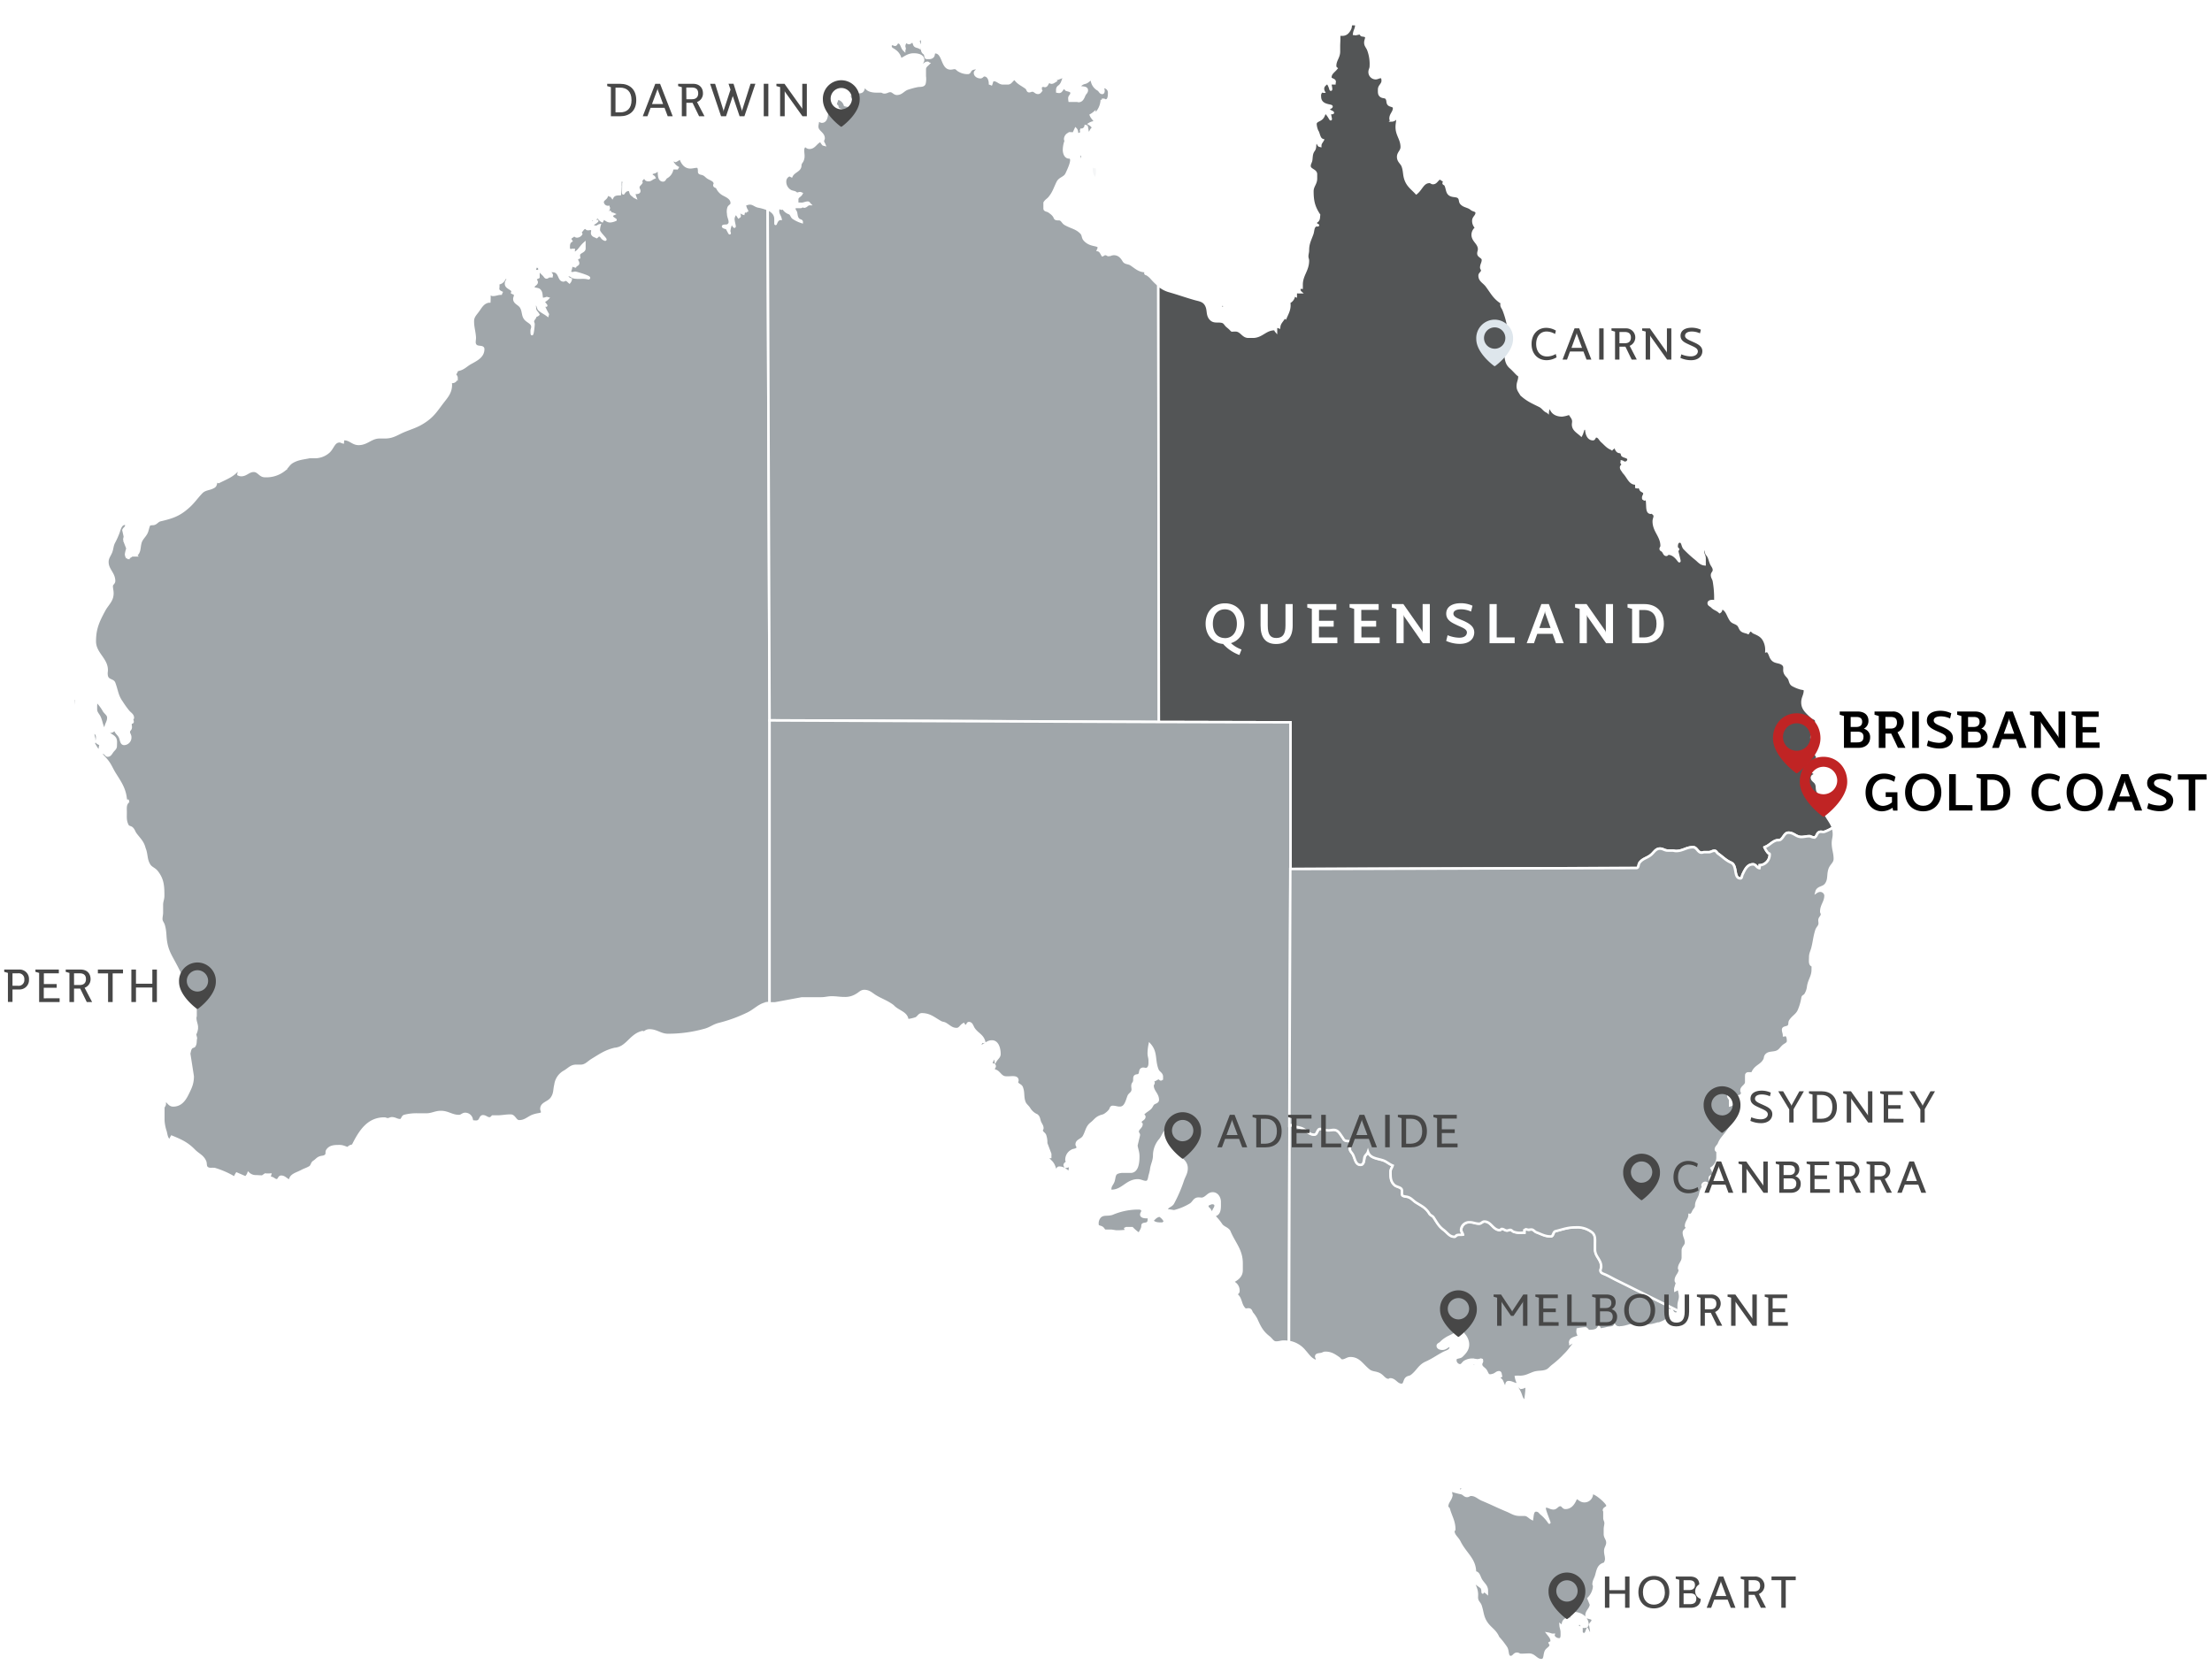 <svg xmlns="http://www.w3.org/2000/svg" viewBox="0 0 885.67 672.66">
<defs><style>
.qld .cls-1{fill:#284a5d;}
.qld .cls-1,.cls-2,.cls-3,.cls-4{stroke:#fff;}
.qld .cls-1,.cls-2{opacity:0.05;}
.qld .cls-3{fill:#a0a6aa;}
.qld .cls-4{fill:#535556;}
.qld .cls-5{fill:#474747;}
.qld .cls-6{fill:#fff;}
.qld .cls-7{fill:#dee6ec;}
.qld .cls-8{fill:#c02424;}
</style></defs>

<title>Map Queensland Australia</title>
<g class="qld">
<g class="map"><path class="cls-1" d="M438.54,70.88a11.45,11.45,0,0,0,.28-2.86l-.08,0a3.14,3.14,0,0,0,0-.5,6.65,6.65,0,0,0-1.14-.29,4.57,4.57,0,0,0-.1.79,2.5,2.5,0,0,0,.09.35,1.21,1.21,0,0,0,0,.16A4.42,4.42,0,0,0,438.54,70.88Z"></path><path class="cls-1" d="M541.68,15.44c0,.14.18.94.35.64a1.35,1.35,0,0,1,1.27-.64c0-.16.19-.2.19-.37a1,1,0,0,0-.13-.39.24.24,0,0,0,.06-.14c0-.57-.41-.86-.67-1.34-.62.48-1.14.91-1.14,1.72a.71.71,0,0,0,.13.33C541.73,15.33,541.68,15.37,541.68,15.44Z"></path><path class="cls-2" d="M589.9,600.83a4.09,4.09,0,0,0-.38,1.52l.13.08c0,.15,0,.28-.07.45l.39.19a3.45,3.45,0,0,0,1.71-1.15,3.68,3.68,0,0,1-.46-.15,2.76,2.76,0,0,0,.4-.36C590.93,601.23,590.57,601,589.9,600.83Z"></path><path class="cls-3" d="M307.38,83.76a19.21,19.21,0,0,0-3.72-1.08c-1.38-.29-2-1.23-3.43-1.23-.79,0-1.22.33-2,.37a5.23,5.23,0,0,0,.86,2.57l-.1.39a9.08,9.08,0,0,1-1.24-.48l-.37.1a5.72,5.72,0,0,0,.38.76l-.09.38a3.47,3.47,0,0,1-1.53-1l-.38.29c0,.66.38,1,.38,1.71,0,.21-.21.26-.38.38l-1-1.53a3.18,3.18,0,0,0-1.14,2.24c0,1.6,1.47,5.28-.67,1.48a10.34,10.34,0,0,0-1,3.38c0,.43.46,1.42,0,.61L291,91.32c-1.25-.17-2.45-.92-.3-.92A1.49,1.49,0,0,0,292.23,89c0-1.36-.66-2.07-.66-3.43a4.83,4.83,0,0,1,.18-2.47c.36-.72,1.24-.91,1.24-1.71,0-1.81-1.55-2.62-3.14-3.44a5.73,5.73,0,0,1-2.67-2.76c-.26-.49-1.15-.45-1.15-1,0-.25.19-.34.19-.58,0-1.35-1.4-1.71-2.57-2.38-.79-.45-1.07-1-1.9-1.42s-1.81-.25-1.81-1,0-2.1-.86-2.1c-1,0-1.62.29-2.67.29-2.14,0-3.33-1.77-4-3.81a8.71,8.71,0,0,1-1.91,1.24l-1.62-.58-.37.1c1,1.31,1.35,2.33,2.76,3.14l-.19.31c-.73-.06-1.16,0-1.9,0A4.5,4.5,0,0,1,266.8,71c-.59.38-.62,1.24-1.33,1.24-1.6,0-1.62-2.22-1.62-3.81,0-2.35.28-.58-1.42.37-.63.34-1.62.25-1.62,1s.9.71,1.14,1.33c-.93.31-1.31,1-2.28,1-2.44,0-.24-3-3.05.19l.19.76c-.44.78-1.24,1.09-1.24,2,0,.57.39.85.39,1.42,0,.86-1.24.7-2.09.76a10.13,10.13,0,0,0,.47,1.71l-.38-.19c-.38-.49-.88-.61-1.24-1.14s-.24-1.62-1-1.62c-2.73,0-2.12,4.54-2.12-2.58,0-.16.21-.21.21-.37,0-.72-.86-.81-1.4-1.24v3.79a15.83,15.83,0,0,1-.22,2.12c-1.29,0-2.4.12-3,1.23a1.13,1.13,0,0,0-.39-.37v-.48l-.76.1c-.28-.1-.46-.29-.77-.29s-.21.25-.37.29c.19,1.24-1.62,1.52-1.62,2.76a2.13,2.13,0,0,0,2.29,1.91c0,.14.19.21.19.39,0,.66-.43.94-.76,1.52l.1.37c.16,0,.21.19.37.19.34,0,.5-.31.77-.47.26.24.31.66.66.66a2,2,0,0,1,.76.19c-.35.16-.66.37-.66.76,0,.8.83,1,1.43,1.52a5.9,5.9,0,0,1-2.09.58c-1.22,0-1.74-.79-2.86-1.24a3.15,3.15,0,0,1-.39,1.15c-2.22-1.11-2-4.79-2.38-.77a6.8,6.8,0,0,1-2.24,0,4.55,4.55,0,0,1,0,1.15l.72.1c.73-.17,1.14-.6,1.9-.47A5.45,5.45,0,0,1,237,89.82a1.7,1.7,0,0,0,1.71,1c.55,0,.81-.45,1.33-.57a7.37,7.37,0,0,0-.29,1.91c0,1.11,3.39,4,2.48,3.8-1.57-.59-1.24-1.71-2.38-1.71-.45,0-.59.41-.95.66-.69-.4-1.36-.43-1.71-1.13s.33-1.38-.19-1.91-1.24.06-1.91-.19c-.28-.1-.36-.48-.66-.48-1,0-1.26,1.1-2.09,1.71l.37.77a2.07,2.07,0,0,1-1.71,1c-.5,0-.77-.39-1.15-.67-.38.79-1.53.83-1.53,1.72,0,.33.22.47.38.76-1,.62-1,1.62-1,2.76a1,1,0,0,0,1,1c.16,0,.21-.18.38-.18h.63a10.32,10.32,0,0,0,0,1.52c2.16-1,2.57-2.57,4.28-4.09v2c0,1.36-2.24,1.36-2.24,2.71,0,.36.07.58.1.93-.43.15-.86.31-.86.76,0,.62.47.91.47,1.53s-.9.66-1.14,1.23a4,4,0,0,1-1.53-.66,8.87,8.87,0,0,1-.76,3.05,2.93,2.93,0,0,0,1.14.37c.45,0,.7-.18,1.15-.18s6.68,1.84,5.33,2.19c-2.19-.55-3.5,0-5.71-.37-1-.17-1.5-1-2.57-1-.17,0-.21.16-.39.18a2,2,0,0,0,1.53,1.63A2.39,2.39,0,0,1,228,113c-.55-.47-.88-1-1.62-1-.31,0-.45.29-.76.29-1.4,0-1.45-1.64-2.29-2.76s-1.81-1-3.05-1c-.16,0-.21.17-.37.19.26.64,1,.83,1,1.55,0,.14-.1.21-.1.35H220c-.48,0-.7.48-1.17.48s-.65-.5-1-.87c-.88-1-1.9-1.5-1.9-2.83,0-.31.07-.48.1-.79l-.76.19c-.15,0-.22-.19-.39-.19s-.28.1-.48.1c.07.6-.29.93-.29,1.53,0,.16.26.18.29.33h1.19V111c-.45.28-1.09.3-1.09.86s.38.66.38,1.14c0,.93-1.33,1.07-1.33,2s1.77.47,2.48,1.24c.95,1,.59,2.16,1,3.52a7.28,7.28,0,0,0,1.9-.39l.39.1a5.23,5.23,0,0,1-1.8,1.24c1,1.61,2.15,2.36-.19.86a23.91,23.91,0,0,0,2,4.28l-.1.39c-1.22-.91-2.07-1.22-3.23-2.2-.79-.66-.48-2.18-1.53-2.18-.64,0-.29,1-.29,1.62,0,1.09.84,1.52,1.33,2.47a1.68,1.68,0,0,1-1.14.47c0,1-1,1.36-1,2.39,0,.38.24.59.24,1,0,1.2-.72,6.42-.72,2.64,0-.6.29-.93.29-1.53,0-1.48-1.39-1.9-2.47-2.86-1.55-1.35-1-3.14-2-4.95-.83-1.5-2.76-1.71-2.76-3.43,0-.52.28-.78.28-1.31v-.79a3.07,3.07,0,0,1-1.14-.37l.19-.76c-1-1.2-2.67-1.34-2.67-2.86,0-1,.66-1.4,1-2.33-.59,0-.93,0-1.53,0a3,3,0,0,1-2.66,2.24,6.22,6.22,0,0,1,0,2.09c0,.79.64,1.2,1.33,1.53a4.5,4.5,0,0,0-.19.47c-1.26,0-2,.48-3.24.48-.62,0-.84-.58-1.4-.77a27.4,27.4,0,0,1,0,3.44h-.41c-2,.49-2.74,1.76-3.9,3.43s-2.29,2.53-2.29,4.48c0,2.45.57,3.83.76,6.29.1,1.33-.5,2.47.38,3.43s3,.17,3,1.42c0,2.88-2.42,4.12-5,5.53-1.93,1.07-2.78,2.31-5,2.76-.83.17-.69,1.34-1.43,1.71.24.6.76.86.76,1.53a1.68,1.68,0,0,1-1.73,1.62,3.3,3.3,0,0,0-.74.1,3.46,3.46,0,0,1,.19,1c0,3.41-1.88,5.09-3.9,7.81-2.15,2.88-3.38,4.71-6.38,6.77s-5.08,2.55-8.38,3.9c-2.89,1.2-4.5,2.58-7.65,2.58H152c-3.43,0-5,2.66-8.41,2.66-2.36,0-3.38-1.91-5.73-1.91a5.8,5.8,0,0,0-.6.1,5.82,5.82,0,0,1,0,1.15c-.5-.12-.76-.39-1.28-.39-2.4,0-2.65,2.72-4.48,4.29a8.25,8.25,0,0,1-6,2h-1.5c-2.67.58-4.5.6-6.86,1.91-1.62.91-2,2.25-3.43,3.34a11.47,11.47,0,0,1-7.72,2.38c-1.88,0-2.5-2.1-4.38-2.1-2.08,0-3,1.71-5,1.71a2.46,2.46,0,0,1-1.14-.28c0-.16,1.1-3.93.47-2.68-2.36,3.15-4.81,3.93-8.38,5.72l-.76-.37c-.5.86-.31,1.79-1.15,2.28-1.79,1.09-3.52.77-5,2.29-2.21,2.32-3.17,4-5.62,6.09-3.54,3.09-6.28,3.91-10.86,5-1.26.31-1.66,1.53-3,1.53-.43,0-.88.1-1.31.1-.78,1.35-.64,2.45-1.43,3.8s-1.87,2.12-2.28,3.81c-.48,2-.17,3.66-1.81,4.85a5.35,5.35,0,0,0-1-.76c-.5,1-1.26,1.32-2.29,1.81a2.56,2.56,0,0,1-.57-1.52,13.16,13.16,0,0,1,.57-2.28l-1.33-3.43a9.17,9.17,0,0,0,.28-1.38l-.57-2.53c.31-.79,1.15-1,1.15-1.91,0-.31-.17-.66-.48-.66-1.69,0-2.14,1.83-2.67,3.43a31.88,31.88,0,0,1-1.9,4.19c-.6,1.28-.55,2.19-1,3.52-.6,1.62-1.53,2.45-1.53,4.19,0,3.15,2.67,4.48,2.67,7.62,0,.88-.95,1.17-.95,2,0,1.15.28,1.77.28,2.91,0,3-1.92,4.23-3.33,6.85-2.38,4.4-3.72,7.36-3.72,12.38,0,5.25,5.53,7.34,4.67,12.57,0,1.12.1,2.08,1,2.67s1.77.6,2.1,1.52c1.12,3,1.15,5.08,3,7.62A36.36,36.36,0,0,0,51.47,285c.79.86,1.72,1.31,1.72,2.47,0,.24-.29.33-.29.57,0,.39.19.58.19,1s-.65.21-.77.58c-.21.69.14,1.19,0,1.9s-.76.86-.76,1.53c0,.83.57,1.26.57,2.09a2.57,2.57,0,0,1-2.38,2.76c-1.26,0-1.17-1.64-1.71-2.76s-1.5-1.58-1.91-2.85l-.38-.1c-.9.9-1.95,1.39-3.52-.29,0-1.81,1.15-2.67,1.15-4.48,0-1.26-1-1.71-1.72-2.76a18.31,18.31,0,0,0-2.48-3.43l-.71.1c0,.59-.07.93-.07,1.52v1.17c0,1.46,1,2.08,1.55,3.41.79,1.91.74,3.25,1.91,4.95.93,1.38,2.21,1.53,3.52,2.57s.95,2.29.95,3.81c0,.87-.59,1.26-1.14,1.92-.71.82-1,1.89-2.09,1.89-.55,0-.67-.57-1.14-.86-.84-.5-2-.55-2-1.52a7.88,7.88,0,0,1,.38-2.1c-.66-.33-1.38-.5-1.71-1.14a5.28,5.28,0,0,0,.28-1.72,2.13,2.13,0,0,0-1-1.9l-.57.1v.85l.37,1.53v1.52l-.37.19a3.63,3.63,0,0,0-1.06-1.62l-.37-.1c.33,1.35,1.45,1.59,2.09,2.76,1.33,2.38,2.57,3.45,4.38,5.53s2.15,3.49,3.53,5.71c2.4,3.85,4.12,6.21,4.48,10.76a6.37,6.37,0,0,0,.76.1l.09.38c-1.19,1.19-.95,2.52-.95,4.19,0,2.1-.19,3.47.76,5.33.38.74,1.24.58,1.81,1.15.74.74.81,1.45,1.42,2.28,1.57,2.12,2.89,3.13,3.53,5.72,1,2.4.52,4.19,1.81,6.48.83,1.5,2.19,1.59,3.24,3,2.33,3,2.47,5.68,2.47,9.52,0,1.4-.52,2.18-.52,3.6v3.08c0,1-.24,1.63-.24,2.65s.74,1.59,1,2.66c.69,2.43.46,4,.86,6.48.62,3.74,1.93,5.62,3.72,9a105,105,0,0,1,5.43,11.91c1,2.34,2.72,3.35,2.72,5.88v2.72c0,.35-.14.57-.14.92,0,1.57.66,2.43.66,4a6.18,6.18,0,0,1-.76,2.57l.38,1.52c-.28,1.17,0,2-.57,3.05-.21.43-.78.33-1.14.66-.74.7-.71,1.46-1,2.49l1.42,9.09c0,3-.88,4.64-2.18,7.28-1.24,2.47-2.83,4.38-5.62,4.38-1.6,0-2-1.47-3.38-2.38v1.83c0,.66-.58.93-.58,1.6v4.95a17,17,0,0,0,.91,4.58c.35,1.49.43,2.66,1.62,3.62.36-.62.48-1,.86-1.63,3.81,1.57,6.13,2.6,9,5.53,1.67,1.67,3.31,2.14,4.29,4.28.45,1,0,2,.86,2.68,1.07.78,2.14.14,3.43.57a34.59,34.59,0,0,1,7.62,3.43A7.71,7.71,0,0,1,94.8,470l3.52,1.52a3.71,3.71,0,0,0,1.15-1.62,4.2,4.2,0,0,0,2.69,1.15c1,0,1.6.1,2.62.1.71,0,1-.77,1.67-.77a12.79,12.79,0,0,0,1.69,0,6.65,6.65,0,0,0-.19.93c0,.41.6.33,1,.48.73.28,1.09.85,1.9.85s.86-1.42,1.71-1.42c1.55,0,2.07,1.38,3.62,1.62,0-2.36,2.59-2.77,4.66-3.9,1.21-.64,2-.79,3.24-1.52.88-.56.73-1.65,1.62-2.2s1.24-1.19,2.19-1.62,1.95-.15,2.67-1c.49-.58.07-1.29.47-1.91,1.09-1.67,2.88-1.71,4.9-1.71,1.4,0,2.11.53,3.48.86.31-.76,1.12-.88,1.91-1.15,2.9-5.83,6.12-10.76,12.57-10.76.52,0,.81.29,1.33.29.67,0,1-.39,1.71-.39,1.29,0,2,.76,3.24.76,1,0,.86-1.47,1.81-1.71a19,19,0,0,1,5.26-.57h3.47c2.31,0,3.53-1,5.84-1,2.87,0,4.35,1.62,7.24,1.62,1,0,1.45-.86,2.47-.86a2.62,2.62,0,0,1,2.38,1.52c.31.58.19,1.53.86,1.53s1.4.24,2.09-.19c.86-.53.79-1.91,1.81-1.91s1.57.86,2.67.86c.52,0,.79-.41,1.15-.76h1.88c2.09,0,3.26-.37,5.35-.37,1.6,0,1.84,2.28,3.43,2.28,2.12,0,3.16-1.07,5-2a11.17,11.17,0,0,1,2.67-.76c.65-.15,1.53-.19,1.53-.86s-.29-.83-.29-1.38c0-2.28,2.77-2.36,4.1-4.24s1-3.29,1.53-5.43a7,7,0,0,1,3.62-5.24c1.73-1,2.59-2.29,4.59-2.29h1.85c2,0,2.89-1.31,4.6-2.38,3.29-2,5.28-3.45,9-4.38,5.08-.41,6.19-5.53,11.15-6.76l.76.18a3,3,0,0,1,2-.86c3,0,4.45,1.82,7.42,1.82a53.75,53.75,0,0,0,14.43-1.92c2.55-.59,3.67-1.85,6.2-2.47a58.28,58.28,0,0,0,10.86-3.91c3.69-1.61,5.32-4.37,9.22-4.46h0l0-113.34h0l-.76-204.73ZM30.56,279.83c-.28-.05-.45-.13-.71-.19-.17.28-.39.43-.39.76,0,3,1.17,4.62,2.57,7.24a27.44,27.44,0,0,0,2,3.7c-.33-4.23-3.48-6.07-3.48-10.3Z"></path><path class="cls-3" d="M433.27,62a6.52,6.52,0,0,0-1.14-.29,4.47,4.47,0,0,0-.1.79,4.42,4.42,0,0,0,1,2.36,11.83,11.83,0,0,0,.28-2.86Zm30.55,52.08h0l.22,175h0l-155.91-.63h0l-.76-204.73h0c1.79.78,3.14,2,3.14,4,0,4.42-.17-.08,2-.08-.28-1.21-1-1.81-1-3.06,0-.43.07-.7.1-1.12.17,0,.28-.19.48-.19s.47.19.76.29l.76-.19A4.58,4.58,0,0,0,316,85.34c.91.35.86,1.34,1.62,1.91A13.06,13.06,0,0,0,321,88.87c0-.64-.88-.5-1.33-1-.76-.76-.73-1.6-.95-2.67-.12-.62-.66-.9-.66-1.54v-.79h2.55c.33,0,.44-.33.78-.33s.34.19.57.19c.93,0,1.26-1,2.19-1-.24-.24-.33-.57-.67-.57-1,0-1.57.47-2.6.47a12.71,12.71,0,0,0-1.69,0c0-.72,0-1.09,0-1.81,0-1.11,1.22-1.28,1.71-2.28-.22-.08-.34-.19-.57-.19a3.82,3.82,0,0,0-1.33.39c-.52-1-1.71-.7-2.67-1.34a4.23,4.23,0,0,1-2-3.81,2.62,2.62,0,0,1,1.8-2.47l.77.39c.91-2,3.52-2.12,3.52-4.29,0-1,.76-1.38,1-2.28.46-1.36.1-2.26.1-3.72a2.2,2.2,0,0,1,.86-1.91c.57.43,1,.86,1.71.86,2.09,0,2.58-2.18,4.57-2.86a4.86,4.86,0,0,0,1,1.53l.39.1c-.22-.56-.57-.84-.57-1.43s.28-.69.28-1.14c0-2.08-2.57-2.6-2.57-4.67,0-.89.28-1.41.28-2.29.14,0,.22-.1.35-.1.5,0,.77.39,1.26.39,1.77,0,2-2.33,2-4.09.43-.34.58-1,1.15-1,1.53,0,2,1.71,3.5,1.71.67,0,1.07-.1,1.74-.1.09-.19.19-.31.28-.48-.88-.88-2.48-.76-2.48-2,0-.44-.66-.44-.66-.87,0-1,.59-1.47.66-2.47a3.82,3.82,0,0,1,3.05,2.67l.39.1.18-.37a6.72,6.72,0,0,1,1,1l.38.09c0-.28-.07-.47-.1-.76l.39-.28a2.56,2.56,0,0,0,.76.47c.1-.19.28-.33.28-.57,0-1.38-1.43-1.88-1.43-3.27v-.74c1.26-.16,1.93-.52,3.15-.76.73-.14,1.38,0,1.9-.47.76-.77.46-1.79,1.24-2.48.12,2,2.43,2.57,4.4,2.57h1.86c.55,0,.81.39,1.36.39,1,0,1.43-.57,2.38-.57,1.12,0,1.54,1.13,2.66,1.13,2,0,2.65-1.71,4.58-2.18a28.48,28.48,0,0,1,3.81-1c1.1-.12,2.36.06,2.66-1a8.64,8.64,0,0,0,.1-2.84V27.74c0-1.07.77-1.54,1.53-2.3-.17-.05-.19-.29-.38-.29-1,0-1.33.84-2.29,1.15,0-.17-.19-.21-.19-.39,0-.78.67-1.11.67-1.91,0-1.69-2-2.18-3.72-2.18-2.23,0-3.3,1.09-5.33,2.1a5.36,5.36,0,0,0-2.29-3.62c-.71-.6-1.71-.79-1.71-1.74,0-.35.07-.57.09-.92h.74c.38,0,.59.28,1,.28.57,0,.57-1,1.14-1,1.53,0,1.41,2,2.48,3.05,0-.15.19-.21.19-.39,0-.41-.19-.64-.19-1a2.48,2.48,0,0,1,.95-2c.32.31.5.66,1,.66s.79-.57,1.33-.57c.71,0,.57,1,1,1.52s1.22.47,1.9.86c0-.17.19-.21.19-.39,0-.9-.57-1.37-.57-2.28,0-.55.62-.62.95-1,.55.55.48,1.17.48,1.93v2.29a1.89,1.89,0,0,0,.86,1.78c.66.43.23,1.81,1,1.81s1.62.13,2.29-.47.24-1.81,1-1.81c3.5,0,2.69,6.48,6.19,6.48.66,0,1-.19,1.71-.19s1,.68,1.62,1a6.69,6.69,0,0,0,3.62,1c.55,0,.71-.52,1-1,.67-.86,1.57-.79,2.67-1,0,.14.19.21.19.37,0,.72-1,.91-1,1.63,0,1.07,1.12,1.71,2.2,1.71.66,0,.86-.77,1.52-.77,1.57,0,2.29,1.77,2.29,3.34a4.85,4.85,0,0,1,.48.18c.26-.69.31-1.62,1-1.62,1.55,0,2.2,1.34,3.74,1.34h1.86c1.36,0,1.59-1.46,2.87-1.91,1.26,1.91,2.77,2.36,4.58,3.72.52.37.47,1.33,1.14,1.33.5,0,.74-.28,1.24-.28,1,0,1.31.94,2.29.94.75,0,1-.69,1.52-1.23a1.69,1.69,0,0,0-1.23,0c.29-.9,1.1-1,1.52-1.91a1.76,1.76,0,0,0,1,.39c.93,0,.88-1.62,1.8-1.62.31,0,.45.28.76.28.65,0,1-.35,1.53-.66A2.35,2.35,0,0,1,422,32c1.49-.49,2.38-.82,3.8-1.42l.38.1c-.76,1.55-.76,2.86-2.09,3.91a1.57,1.57,0,0,0-.76,1.31v.78a5.75,5.75,0,0,0,.73.1c1.07,0,1.15-1.62,2.22-1.62.38,0,.31.62.67.76.91.35,2.09.35,2.09,1.33s-.86,1.2-.86,2.08a6.56,6.56,0,0,0,.09,1h3c.24,0,.36.12.59.12,1.29,0,1.79-1.19,2.29-2.38.33-.77,1-1.07,1-1.91,0-1.33-1.88-.93-3.14-1.33a3.64,3.64,0,0,1,2.47-1.72c1.15-.31,1.53-1.23,2.67-1.52a5,5,0,0,0,2.57,4.28c.69.43.81,1.34,1.62,1.34.38,0,.47-.48.47-.86a8.65,8.65,0,0,0-.29-1.34c.17,0,.22-.18.39-.18a2.26,2.26,0,0,1,2.19,2.28c0,1.33-.1,3.14-1.42,3.14-.34,0-.46-.28-.79-.28h-.73a8.43,8.43,0,0,1-2.19,5.33l-.77-.19a8.1,8.1,0,0,1-1.42,1c.47,1.19,1.33,1.66,1.81,2.86a4.48,4.48,0,0,0-2.38.66,4.82,4.82,0,0,1,1.62,1.62c-1.12.55-1,1.52-1.91,2.39-.73-.93-.47-1.81-.86-3l-.38-.1a1.76,1.76,0,0,1-1.71,1.42l-.1.39c0,.16.19.21.19.37,0,.84-1.08.84-1.71,1.34-.22-.93,0-1.69-.66-2.38-.43.88-.55,1.52-1.33,2.09-.14-.14-.17-.37-.39-.37a2.39,2.39,0,0,0-2.47,2.28c0,.7.64.89.95,1.53l-.37.09-.57-.28a10.81,10.81,0,0,0-.48,3c0,1.38.62,3,2,3,2.07,0,.24,4.08-1,6.67-.84,1.66-2.69,1.64-3.53,3.33-1.2,2.41-1.54,4-3.24,6.09-.69.88-1.45,1.12-2,2.1v2.3c0,.79,1,.7,1.67,1.12,3.73,2.45,1.34,3.14,4.09,3.14,1.22,0,1.43,1.32,2.48,1.91,2.47,1.43,4.5,1.53,6.48,3.62.76.81.49,1.81,1.24,2.67,2.79,3.24,6.93,1.18,5.42,4.2,1,.24,1.24,1.11,1.82,2,.42-.14.59-.47,1-.47.66,0,1,.39,1.71.39a1.76,1.76,0,0,0,.86-.29c.35,0,.57-.1.93-.1,1.85,0,3,1.07,3.93,2.67.66,1.15,1.95.78,3,1.52,2.07,1.4,3.31,2.67,5.81,2.67,0,.19.1.29.1.48s-.19.21-.19.37c0,.34.5.31.76.48a8.61,8.61,0,0,1,1.91,1.71A25.9,25.9,0,0,0,463.83,114.1Z"></path><path class="cls-4" d="M489.56,121.54c-.33.66-.73.86-1.14,1.42a5.08,5.08,0,0,0,1.8.39,2.27,2.27,0,0,0-.66-1.81ZM733.89,331.42h0a15.67,15.67,0,0,1-3.28,1.64c-.83.27-1.5-.22-2.28.19-1,.5-.89,2.1-2,2.1a4.27,4.27,0,0,1-1.52-.48c-1.34-.1-2.2.29-3.52.29-2.13,0-3-1.71-5.15-1.71-1.62,0-1.86,1.81-3.15,2.76-.59.43-1.19.12-1.9.37-1.93.72-2.6,2-4.57,2.67a9,9,0,0,0,1.42,2.29c.21.21.66.16.66.47a4.26,4.26,0,0,1-4,4.48,4.63,4.63,0,0,1-.1,1.15c-1.17-.17-1.4-1.52-2.57-1.52-2.29,0-3.17,2-4.19,4.09-.29.6-.19,1.53-.86,1.53-2.84,0-1.14-5.12-3.72-6.29-2.26-1-3.22-2.23-5.24-3.62-.57-.39-.71-1.15-1.43-1.15-.93,0-1.38.57-2.31.57h-1.85c-.39,0-.6.19-1,.19-1.56,0-1.85-2.19-3.43-2.19-2.68,0-4.06,1.53-6.76,1.53-.59,0-1-.19-1.55-.19h-1.85c-1.21,0-1.86-.77-3.07-.77-1.81,0-2.38,1.61-3.81,2.68-1.61,1.21-3.16,1.33-4.38,3-.54.73-.21,1.95-1.14,2.09l-138.67.39h0V289.25L464,289.12h0l-.22-175h0a11.12,11.12,0,0,0,4.59,2.48c3.88,1.12,6,1.93,9.9,3.05,1.91.55,3.55.64,4.57,2.38,1.24,2.08.28,4.1,2,5.81,1.28,1.29,2.85.55,4.57,1,1,.28,1.2,1.16,2,1.81,2.73,2.16.87,1.62,3.24,1.62s2.92,2.57,5.16,2.57h1.86c3.54,0,5-3.05,8.59-3.05.39,0,.4.48.64.76v-1.52c.19,0,.28-.19.5-.19a3.36,3.36,0,0,1,.75.19c.12-1.83,1.39-2.55,2.19-4.19l.38.37c1-2.23,1.84-3.7,1.43-6.19a3.23,3.23,0,0,0,1.72-1.81c.21-.43.16-1.14.66-1.14.19,0,.12.3.28.38,0-.55,0-.88,0-1.42.74-.05,1.17,0,1.91,0a1.47,1.47,0,0,1-.48-1c0-.43.14-1,.57-1,.14,0,.19.19.34.19V114c0-3.85,2.52-5.74,2.52-9.6,0-.66-.28-1-.28-1.71,0-1,.28-1.5.28-2.47,0-2.62.81-4,1.71-6.48.5-1.38.21-2.72,1.43-3.52,2,0,0,.12,0-1,0-.46.5-.52.76-.86.57-.7.43-1.38.57-2.29-2.14-3.23-2.67-5.66-2.67-9.52,0-2,1.43-3,1.43-5V69.75c0-1.62-2.58-1.65-2.58-3.27,0-1,.55-1.48.67-2.47.18-1.52.11-2.59,1-3.81s.19-2.28,1-3.43c.69.26.69,1,1.24,1.52l.38.1c0-1,.5-1.38,1-2.28-1.28-.43-1.4-1.72-1.91-3a8.09,8.09,0,0,1-1-3.43c0-1.22,1.33-1.34,2.29-2.1s1-1.67,1.62-2.67c2,1.56,2.82,5.35,1.71.33,3.07.25.08-.75-1-1.38,5.35-2.68-2.85.06-2.85-5.24a2.39,2.39,0,0,1,.76-2.1l.77.19a2.65,2.65,0,0,1-.29-1.15c0-1.19.86-1.76,1.81-2.47a8,8,0,0,1,1.14,2.38c.07.34.29.74.29.1a9.46,9.46,0,0,0-.29-1.62l.1-.57h1.53c0-.27.1-.41.1-.66,0-.93-1.72-.79-1.72-1.71,0-1.69,1.33-2.31,2.38-3.62a1.22,1.22,0,0,1-.48-1c0-2.31,1.53-3.44,1.53-5.74V18.51c0-1.19.09-1.79.09-3,0-.64,0-1,0-1.65.5,0,.81,0,1.31,0,1.53,0,2.4-1,3.07-2.39.33-.68.07-1.83.86-1.83a10.33,10.33,0,0,0,1.53,0c0,.19.09.31.09.5,0,1.36-.69,2-.85,3.41.13,0,.21.1.35.1.75,0,1.16-.29,1.93-.29.45,0,.43.7.86.76.71.12,1.72.12,1.72.86s-.38,1.26-.38,2.1c0,1.24.81,1.81,1.24,3a16.12,16.12,0,0,1,.95,6.47c0,.91-.48,1.39-.48,2.29a2.45,2.45,0,0,0,2.38,2.47c.83,0,1.26-.47,2.1-.47.67,0,.76.86.76,1.52,0,1.46-1.43,2-1.43,3.43,0,1.07-.12,2.08.76,2.67s1.74.15,2.28,1,.17,1.59.76,2.29,2.19.47,2.19,1.52c0,1.71-1.42,2.47-1.42,4.19,0,.33.14.77.47.77a2,2,0,0,0,1.53-.77l.76.1c0,1.31-.28,2-.28,3.33,0,3.22,2,4.79,2,8,0,1.62-1.43,2.28-1.43,3.9s1,2.17,1.71,3.43c.94,2.24.5,3.87,1.44,6.1s2.4,3.16,4.1,5c2.11-1.69,2.62-4.48,5.33-4.48.55,0,.79.47,1.33.47,1.43,0,1.67-1.66,3.05-2,.29.74,1.43.71,1.43,1.52,0,.24-.19.33-.19.57s.59.33.76.67c.77,1.54.46,3.23,2,4,1.35.66,3,.08,3.62,1.44.31.69.16,1.33.66,1.91,1.19,1.33,2.72,1.11,4.1,2.28.76.64,2.09.52,2.09,1.52,0,1.34-1.33,1.81-1.33,3.15a3.63,3.63,0,0,0,1.24,2.85A3.46,3.46,0,0,0,589.66,94c0,2.48,2.57,3.34,2.57,5.81,0,.66-.28,1-.28,1.71,0,1.21,1.81,1.36,1.81,2.57s-.67,1.83-.67,3.05c0,.47.39.66.39,1.14,0,.91-1.05,1.2-1.05,2.1,0,2,1.71,2.55,2.86,4.1,1.93,2.59,2.78,4.47,5.43,6.37l.77-.18a4.87,4.87,0,0,0-.29,1.33c0,.89.57,1.29.86,2.1a34,34,0,0,1,2,7.43c.21.43.48.64.48,1.11,0,2.38,0,3.74,0,6.12l-1.69,4c.31,1.88.57,3.15,2,4.38,1.12,1,1.61,1.62,2.67,2.67.35.36.86.46.86,1,0,1.5-.67,2.31-.67,3.81s.72,2.16,1.43,3.43c2.47,2.24,4.34,3,7.33,4.48,1.41.7,1.75,1.88,3.24,2.39a3.13,3.13,0,0,1,1.53-2.48l.1.38-.39.76c.65,1.95,2.44,2.76,4.48,2.76a11.09,11.09,0,0,0,3-.76c.62,1.23,1.53,1.83,1.53,3.21,0,.47-.1.72-.1,1.19,0,2.08,1.72,2.88,3.23,4.26.55-1,.5-1.68,1.05-2.67l1,.1c0,1.93.73,4.19,2.67,4.19.64,0,.59-1.13,1.24-1.13,1.21,0,1.47,1.19,2.38,2,1.54,1.38,2.31,2.51,4.28,3.15a1.51,1.51,0,0,1,.95-1.15c.36.74.43,1.38,1,1.91s1.14.19,1.53.66.17.91.57,1.15c.92.57,2.29.52,2.29,1.62a1.4,1.4,0,0,1-1.53,1.24c-.48,0-.7-.39-1.14-.48,0,.17-.1.24-.1.41s.38.43.38.74c0,.5-.57.64-.57,1.15,0,.86.64,1.21,1,2,1.91,1.9,2.45,4.73,5.09,4.48,0,.55,0,.88,0,1.42l.43.1c.14,0,.21-.19.38-.19.64,0,.67.74,1,1.24s1.42.64,1.42,1.42-.48,1-.48,1.69c0,.31.08.47.1.78a5,5,0,0,1,.76-.18c.76,0,.72,1,.76,1.8.12,1.53-.09,3.63,1.43,3.63a1.53,1.53,0,0,0,.57-.19c.34.66,1,.8,1,1.52s-.39,1.26-.39,2.1c0,4,3.15,5.86,3.15,9.89,0,.48-.38.67-.38,1.15s.57.53.85.87c.53.59.63,1.52,1.43,1.52.34,0,.43-.48.76-.48,4.11,0,5.61,7.47,3.53-1l.38-.77c-.3-.35-.57-.57-.57-1,0-1,.28-2.09,1.24-2.09,1.31,0,1,1.81,1.9,2.76a47.82,47.82,0,0,0,4.57,4.19c1.22,1,1.88,2,3.48,2.18v-2.36c0-1.07-.62-1.64-.62-2.71V220c.17,0,.21-.19.38-.19,1,0,.59,1.48,1.24,2.2,1,1.15,1,2.2,1.61,3.62.43,1,1.14,1.54,1.14,2.67,0,.84-.76,1.17-.76,2,0,1,.62,1.49.76,2.47a38.18,38.18,0,0,1,.57,7.22v.78c-.14,0-.21.1-.36.1s-.35-.19-.59-.19c-.74,0-1.71.12-1.71.86s.83.89,1.33,1.42c.95,1,2,1.07,3.05,2.1.62-.35.54-1,.85-1.62,2.17.88,2.29,2.9,3.62,4.86.69,1,1.69,1,2.67,1.71.69.49.79,1.16,1.24,1.91.69,1.11,1.83,1,3,1.52.29-.45.5-1,1.05-1s.76.62,1.33.86c1.86.81,3.19,1.43,4.1,3.23a8.28,8.28,0,0,1,.86,4.2l.38-.1c1.21,1.07,1,2.49,2.18,3.62s2.93.64,4.2,1.91c.86.85.23,1.9.57,3,.37,1.38,1.57,1.77,2,3.15.29.92.48,1.67,1.34,2.09a14.12,14.12,0,0,0,3.05,1.24c.69.19,1.71.12,1.71.86,0,1.91-1,2.86-1,4.76,0,2.61,1.67,3.86,3.52,5.71.74.74,2,.76,2,1.81,0,2.7-1.91,4-1.91,6.67a18,18,0,0,0,.38,2.1c.19,0,.29.1.48.1s.21-.25.37-.29a4,4,0,0,1,.38,2.26v1.38a3.21,3.21,0,0,0,1.05,2.36,5.86,5.86,0,0,0-2.57,5c0,.88,1,1,1.62,1.62-.58.57-1.52.61-1.52,1.42,0,1.17,1.25,1.41,1.71,2.48s.17,1.68.47,2.66c.5,1.55,1.84,1.82,2.67,3.24a8.53,8.53,0,0,0-.47,2.28C729.85,326.1,732.75,328.16,733.89,331.42Z"></path><path class="cls-3" d="M464.33,486.77c-1.43.24-2.06,1.09-3.05,2.1,1.17,1.17,2.38,1.14,4,1.14.58,0,.74-.51,1.24-.76a5.42,5.42,0,0,0-2.19-2.47Zm-25,3.62c0,.88,1.19.76,1.9,1.24s.71,1.23,1.45,1.23H445l1.9.29a28.46,28.46,0,0,0,3.81-.19c0-.24.19-.33.19-.57s-.24-.22-.29-.39l.38-.18h2.29a16.55,16.55,0,0,0,2.86,2.38c.52-1.31,1.33-2,1.33-3.43,0-.87,1.31-.48,2-1s.43-1.42.66-2.38c-.44,0-.71,0-1.16,0-.86,0-2-.19-2-1,0-.61.48-.9.48-1.52s-.74-1-1.43-1a26.47,26.47,0,0,0-10.58,2.1c-1.9.72-3.59-.12-5,1.23a3.93,3.93,0,0,0-1,3.25ZM308.12,401.83h0l0-113.34h0l155.91.63h0l52.66.13v58.67h0l-.38,102.76h0l-.22,86.73h0a12.54,12.54,0,0,0-2.06-.15c-1.19,0-1.86.37-3.05.37-1.42,0-1.83-1.33-3-2.18-2.69-2.1-3.62-4.07-5-7.14a12.58,12.58,0,0,0-1.62-2.39c-.43-.57-.43-1.33-1.15-1.52s-1.38.33-1.9-.19c-1.86-1.85-1.24-4.24-3.33-5.8.23-.58.86-.72.86-1.34a3.55,3.55,0,0,0-2.58-3.71c2.24-1.12,3.86-2.36,3.86-4.73v-2.72c0-5.4-2.93-7.95-5-12.93-1-1.31-2.33-1.31-3.24-2.67-1.57-2.38-3.07-3.31-4.48-5.8-.31-.58-1-.75-1-1.41,0-.31.07-.47.1-.78.77-.1,1.14-.57,1.9-.57s1.33.38,1.33,1c0,1.1-.95,1.57-.95,2.67,0,.5.45.7.67,1.15,2.14-.53,1.9-3.09,1.9-5.29,0-1.68-1.07-3.37-2.76-3.37s-2.22,1.38-3.72,2c-.81.34-1.4,0-2.29.1-1.5.17-1.73,1.67-3,2.39a23.39,23.39,0,0,1-6.48,2.67l-3-.47-.1-.39c.62-1.26,2-1.26,2.66-2.47a56.73,56.73,0,0,0,4-9.34c.64-1.73,1.43-2.71,1.43-4.57,0-3.12-2.91-3.9-4.67-6.48-1.24-1.81-1.21-3.23-1.91-5.33-.45-1.4-1.19-2-1.42-3.52-1.31,1.31-1.43,2.47-2.57,3.91a9.65,9.65,0,0,0-2.38,6.48c-.1,2.28-1,3.43-1.24,5.71a23,23,0,0,1-.58,2.29c-.21,1.11-.37,2.47-1.52,2.47s-2-.67-3.24-.67c-4.4,0-6.09,4.2-10.5,4.2h-.55v-.78c0-1.26.81-1.86,1.24-3,.52-1.4.24-2.92,1.62-3.52a6,6,0,0,1,2.69-.39h2.62c2.66,0,3.07-3.47,3.07-6.14,0-1.71-.48-2.61-.76-4.34l1-4.19c0-.55-.48-.79-.48-1.33,0-1.34,1.53-1.72,1.53-3.05,0-.31-.48-.36-.48-.66,0-1.1,1.62-1.19,1.62-2.29,0-.43-.43-.52-.76-.76.88-1.24,1.88-1.58,3-2.57.83-.72.83-1.73,1.82-2.2.64-.29,1.33-.51,1.33-1.23,0-2.37-2.09-3.36-2.09-5.72,0-.48.38-.67.38-1.15,0-.19-.28-.19-.28-.37a4.53,4.53,0,0,1,.09-.57c1,0,1.41-.87,2.38-.87.34,0,.43.48.76.48s.21-.27.38-.29v-.78c0-1.32-1.35-1.63-1.8-2.84-1.48-3.81-.29-6.93-3.05-10a18.89,18.89,0,0,0-.38,3.44c0,1.18.38,1.85.38,3s.12,2.41-.86,3.14c-.69.53-1.5-.18-2.28.19-.94.46-.36,1.84-1.24,2.38-.53.34-1.14.1-1.52.58s-.14,1.19-.29,1.91-.55.83-.66,1.42c-.21,1.09.36,1.88-.19,2.86-.43.76-1.14,1-1.43,1.81-.78,2.1-1.29,4.57-3.52,4.57-1.12,0-1.74-.37-2.86-.37-.64,0-.71.68-1,1.23a7.25,7.25,0,0,1-1.81,1.71c-.74.64-1.48.58-2.38,1-1.52.66-2,1.64-3.33,2.67-1.84,1.42-1.84,3.21-3,5.24-.78,1.44-2.86,1.5-2.86,3.15,0,.47.39.66.39,1.14,0,1.14-1.53.93-2.48,1.53a4,4,0,0,0-2,3.72c0,.18.28.18.28.37,0,.7-1,.84-1,1.53,0,.28.21.4.29.66a3.71,3.71,0,0,0,2-.66c-.1,1.21-.29,1.93-.38,3.14-1.43-1.07-2.31-2.09-4.1-2.09-.81,0-.81,1.09-.86,1.9l-.38-.19c-.7-1.66-.81-2.9-2.09-4.19-5.12-5.11-2.82-1.81-.84-1.81h.55V462.1l-1.62-4.28a8.7,8.7,0,0,0-.47-3.23c-.39-.83-1.33-1.07-1.33-2,0-.31.28-.45.28-.76,0-1.07-.62-1.57-1-2.57s-.35-2.08-1.33-2.67a6.72,6.72,0,0,1-2.85-2.48c-.7-1.21-1.67-1.62-2.09-2.95-.72-2.15-.17-3.6-1-5.72-.38-1-1.91-1.07-1.91-2.18,0-.25.19-.34.19-.58,0-2-3-.9-5-1.23s-2.43-2.76-4.47-2.76v-.79c0-.38.37-.55.37-.93,0-.83-1.17-.69-1.9-1,1-.56.88-1.51,1.43-2.48a1.71,1.71,0,0,1,.86,1.24c.59-1,1.52-1.48,1.52-2.67,0-2.26-.79-5-3-5-2,0-2.74,1.53-4.67,2,0-.17-.28-.19-.28-.38,0-.5.57-.64.57-1.15,0-.31-.19-.48-.29-.76a4.07,4.07,0,0,1,1.15.47l.38-.1c-.62-2.55-2.76-3.06-4.19-5.23-.62-.94-.78-2.2-1.9-2.2-.62,0-.53,1.15-1.15,1.15a1.18,1.18,0,0,1-1-.67c-1.15.62-1.46,1.91-2.76,1.91-1.93,0-2.81-1.09-4.48-2.1-.67-.37-1.24-.3-1.91-.66-2.77-1.54-4.36-3.15-7.53-3.15-1.12,0-1.38,1.17-2.38,1.63a16.74,16.74,0,0,1-3.43.76c-.26-3.17-3.67-3.36-5.81-5.72-2.36-1.76-4.11-2.24-6.66-3.72-1.77-1-2.71-2.28-4.77-2.28-1.29,0-1.86.9-3,1.52a8.6,8.6,0,0,1-5,1.34c-2,0-3.07-.29-5-.29-1.64,0-2.58.39-4.21.39h-7.79l-10.76,2h-2.2Z"></path><path class="cls-3" d="M590.61,545.72a2.9,2.9,0,0,0-1.71,1.34,16.23,16.23,0,0,0,1.9,0,4.33,4.33,0,0,0-.19-1.34ZM516.1,537.4h0l.22-86.73h0l.76-.19c1.45.83,2.62.66,4.19,1.24,2,.74,2.78,2.57,5,2.57,1.29,0,1.09-2.28,2.38-2.28s2,.57,3.33.57c.81,0,1.29-.19,2.09-.19,1.79,0,2.45,1.53,3.52,3,.31.43.43.86.86,1.15.86.59,2.47,0,2.47,1s-.37,1.5-.37,2.47.88,1.48,1.33,2.47c.78,1.75,1,3.91,2.95,3.91,1.26,0,1.33-1.63,1.53-2.86.17-1,1.09-1.36,1.43-2.39.81,2.46,3.26,2.62,5.71,3.34,1.74.5,2.5,1.5,4.19,2.19-.31,1-.86,1.45-.86,2.46,0,2.13-.06,3.75,1.43,5.25,1.07,1.07,3.15.82,3.15,2.36v1.38c0,1,1.35.86,2.28,1.12,1.52.44,2.1,1.46,3.43,2.29,2.26,1.4,3.85,2.09,5.24,4.38.43.74,1.24.82,1.71,1.52,1.35,2.06,2,3.48,4,5,1.62,1.21,2.36,2.76,4.38,2.76.45,0,.52-.56,1-.67.83-.24,1.42,0,2.28-.18-.19-.77-.67-1.12-.67-1.91a3.26,3.26,0,0,1,3.43-3.05c1.5,0,2.31.57,3.81.57.88,0,1.22-.86,2.09-.86,2.77,0,3.44,3.44,6.2,3.44.33,0,.43-.48.77-.48.86,0,1.24.66,2.09.66.52,0,.81-.28,1.33-.28s.78.55,1.33.76a8.06,8.06,0,0,0,3.55.37h.73v-1c.26-.09.38-.37.67-.37s.59.19,1,.19.69-.1,1.12-.1c.93,0,1.24.83,2.09,1.14,2.17.81,3.41,1.63,5.71,1.63,1.1,0,.84-1.84,1.91-2.1,3.09-.76,4.83-1.52,8-1.52a9.66,9.66,0,0,1,6.48,1.89c1.62,1.18,1.33,3,1.33,5v1.95c0,2.88,2.48,4,2.48,6.93,0,.6-.29.93-.29,1.53,0,1,1.1,1.21,2,1.61,1.64.75,2.67,1.39,4.29,2.19l25,12.41h0a1.29,1.29,0,0,1-1.18,1.11c-.93,0-1.35-.76-1.72-1.62a1.7,1.7,0,0,1-.95.38c-1.36-1.34-1.28-1,0,1.43,0,2.67-2.88,3.29-5.33,4.28l-.57-.1a10.35,10.35,0,0,1-2.86.39c-.83,0-1.25-.39-2.09-.39-.47,0-.66.39-1.14.39s-.66-.39-1.14-.39c-2.67,0-4.09,1.15-6.76,1.15a2.07,2.07,0,0,1-1.91-.76c-.57,1-1.71.78-2.85,1a19,19,0,0,1-2.76.57c-.48,0-.48-.59-.76-1-.59,1.46-2.22,1.63-3.81,1.63-.75,0-.89-1.06-1.62-1.06a22.82,22.82,0,0,0-3,.39c0,.29-.09.46-.09.74a2.92,2.92,0,0,0,.75,1.93c-1.53.88-3.71.83-3.71,2.6,0,.14.09.21.09.35a11.12,11.12,0,0,1,2.67-1.15c-2,2-2.67,3.52-4.67,5.52a41.73,41.73,0,0,1-5.15,4.67c-1,.78-1.43,1.59-2.67,2-1.83.6-3.12.19-5,.87-2,.76-3.23,1.52-5.42,1.52a9.15,9.15,0,0,0-1.53,0A8.19,8.19,0,0,0,608,554.2c.31.64.41,1.52,1.15,1.52a3.21,3.21,0,0,0,2-1,4.38,4.38,0,0,1,.1.79c0,2.18-.31,3.39-.48,5.59-1.48-.52-1.57-1.91-2.19-3.33s-1.33-2-1.33-3.43c-1.31-.21-1.93-.86-3.24-.86-1,0-.81,1.46-1,2.47-1-.89-1.09-1.77-1.71-3-.31-.59-1-.76-1-1.42,0-.31.41-.33.67-.48-.19-.62-.1-1.52-.76-1.52-1,0-1.33.8-2.28,1a3.17,3.17,0,0,1-1.34.29c-1.07,0-1.16-1.24-1.8-2.1S593,547.51,593,546.3c0-.52.38-.79.38-1.31,0-.17-.1-.25-.1-.41l-.37-.1a6.4,6.4,0,0,1-1.34.28l-1.91-.28a6.2,6.2,0,0,0-3.23.85c-.76.53-1,1.43-1.91,1.43a2.06,2.06,0,0,1-1.8-2.28c0-1.17,1.74-.7,2.57-1.53,1.46-1.44,2.48-2.61,2.48-4.67a6,6,0,0,0-1.62-3.8c-.59-.81-.78-1.91-1.8-1.91-.84,0-1,1-1.62,1.42-1.36,1-2.4,1.15-3.81,2.1a9.85,9.85,0,0,0-2,1.62c-.43.47-1.24.57-1.24,1.24,0,.84,1,1.15,1.8,1.15,1.26,0,1.82-.77,3-1.34.17.21.38.38.38.66,0,1.53-1.71,1.77-3,2.47-2.67,1.43-4.07,2.55-6.86,3.81s-3.41,3.5-5.9,5.34c-.65.44-1.31.33-1.91.85-1,.86-.69,2.68-2,2.68-2,0-2.6-2.2-4.57-2.2-.24,0-.33.28-.57.28-1.73,0-2.26-1.61-3.81-2.38s-2.83-.45-4.19-1.52c-2.69-2.14-3.91-4.85-7.33-4.85-1.36,0-2,.94-3.34.94-.69,0-.88-.66-1.42-1-1.83-1.26-3.09-2.1-5.33-2.1-.62,0-.93.33-1.53.47-.86.21-2.09.07-2.09,1,0,.38.29.6.29,1v.74h-.67c-2.07-.86-2.76-2.24-4.28-3.9A10.07,10.07,0,0,0,516.1,537.4Z"></path><path class="cls-3" d="M672.08,525a2.12,2.12,0,0,0,.05-.48v-1.76c0-1.42.58-2.2.58-3.6,0-1.12-.38-1.73-.38-2.86h-.74c-.33,0-.48.26-.79.39v-.76l.67-2.2c-.21-.33-.48-.55-.48-1,0-1.81,1.62-2.57,1.62-4.38,0-.19-.29-.19-.29-.39,0-1.81,1.48-2.57,1.48-4.38v-2.86c0-1.31,1.28-1.83,1.28-3.14,0-1.59-.86-2.41-.86-4,0-1,1.24-1.21,1.24-2.18,0-.21-.38-.17-.38-.39,0-1.83,1.42-2.65,1.42-4.48.74.12,1.15-.57,1.43-1.23.41-1,1.24-1.41,1.24-2.48,0-1.95,1.24-2.86,1.62-4.75a6.18,6.18,0,0,1,1.23-2.83h0a.83.83,0,0,1-.32-.63,1.12,1.12,0,0,1,2.09-.34h.33c.31,0,.45.29.76.29s.21-.17.38-.19a5.33,5.33,0,0,1-.66-2.67c0-.5.55-.76,1-.76,1.1.63,1.34,2.26.29-2-.21-.35-.36-.79-.57-1.15a5.13,5.13,0,0,0,2.38-4.45v-1.95c0-.5-.66-.62-.66-1.11,0-1,.85-1.36,1.24-2.29.81-2,1.9-2.86,3.14-4.57,2.62-3.58,3.71-6.26,3.71-10.67,0-.41-.07-1-.48-1-.81,0-1.12.66-1.91.86,0-.76,0-1.17,0-1.93s-.75-1.09-.75-1.88c0-.18.26-.2.28-.38.39.29.65.66,1.14.66s.53-.57,1-.57.71.57,1.24.57c.93,0,1.91-.49,1.91-1.43,0-.37-.29-.57-.29-.94,0-1.53,1.91-1.88,1.91-3.41v-2.72a.81.81,0,0,1,.88-.74h.6a7.8,7.8,0,0,0,0,2.39c.71-1.26.71-2.2,1.46-3.43,1.29-2.08,3.3-2.29,4.39-4.49.26-.55.17-1,.47-1.52.93-1.44,2.57-1,4.2-1.52s1.93-1.84,3.33-2.76c.7-.46,1.42-.78,1.42-1.62,0-1.08-.16-2.47-1.23-2.47-.17,0-.21.18-.38.18,0-.9-.37-1.38-.37-2.28,0-1.12,1.85-.64,2.38-1.62.35-.67.06-1.26.47-1.91,1.17-1.81,2.7-2.29,3.52-4.28a21.79,21.79,0,0,0,1.44-5.05c.1-.53.64-.61,1-1A7.46,7.46,0,0,0,724,395c.43-2.67,1.81-4,1.81-6.64,0-.66.05-1.07,0-1.73-1.35-.21-1-2-1-3.34,0-1.52.59-2.33.94-3.8.66-2.67.72-4.27,1.52-6.87.36-1.19,1.34-1.66,1.34-2.92,0-.48-.09-.72-.09-1.19,0-1.06,1-1.41,1-2.45,0-.39-.29-.58-.29-1,0-2.61,1.71-3.84,1.71-6.47a2.13,2.13,0,0,0-2.28-1.91,2.81,2.81,0,0,0-1.34.47l.1-.37c.79-1.57,2.57-1.22,3.62-2.58,1.48-1.92.77-3.78,1.53-6.09.57-1.71,2.09-2.38,2.09-4.19,0-2.45-.76-3.83-.76-6.28,0-1.4.39-2.22.39-3.62a7.79,7.79,0,0,0-.44-2.59h0a15.67,15.67,0,0,1-3.28,1.64c-.83.27-1.5-.22-2.28.19-1,.5-.89,2.1-2,2.1a4.27,4.27,0,0,1-1.52-.48c-1.34-.1-2.2.29-3.52.29-2.13,0-3-1.71-5.15-1.71-1.62,0-1.86,1.81-3.15,2.76-.59.43-1.19.12-1.9.37-1.93.72-2.6,2-4.57,2.67a9,9,0,0,0,1.42,2.29c.21.21.66.16.66.47a4.26,4.26,0,0,1-4,4.48,4.63,4.63,0,0,1-.1,1.15c-1.17-.17-1.4-1.52-2.57-1.52-2.29,0-3.17,2-4.19,4.09-.29.6-.19,1.53-.86,1.53-2.84,0-1.14-5.12-3.72-6.29-2.26-1-3.22-2.23-5.24-3.62-.57-.39-.71-1.15-1.43-1.15-.93,0-1.38.57-2.31.57h-1.85c-.39,0-.6.19-1,.19-1.56,0-1.85-2.19-3.43-2.19-2.68,0-4.06,1.53-6.76,1.53-.59,0-1-.19-1.55-.19h-1.85c-1.21,0-1.86-.77-3.07-.77-1.81,0-2.38,1.61-3.81,2.68-1.61,1.21-3.16,1.33-4.38,3-.54.73-.21,1.95-1.14,2.09l-138.67.39h0l-.38,102.76h0l.76-.19c1.45.83,2.62.66,4.19,1.24,2,.74,2.78,2.57,5,2.57,1.29,0,1.09-2.28,2.38-2.28s2,.57,3.33.57c.81,0,1.29-.19,2.09-.19,1.79,0,2.45,1.53,3.52,3,.31.43.43.86.86,1.15.86.59,2.47,0,2.47,1s-.37,1.5-.37,2.47.88,1.48,1.33,2.47c.78,1.75,1,3.91,2.95,3.91,1.26,0,1.33-1.63,1.53-2.86.17-1,1.09-1.36,1.43-2.39.81,2.46,3.26,2.62,5.71,3.34,1.74.5,2.5,1.5,4.19,2.19-.31,1-.86,1.45-.86,2.46,0,2.13-.06,3.75,1.43,5.25,1.07,1.07,3.15.82,3.15,2.36v1.38c0,1,1.35.86,2.28,1.12,1.52.44,2.1,1.46,3.43,2.29,2.26,1.4,3.85,2.09,5.24,4.38.43.74,1.24.82,1.71,1.52,1.35,2.06,2,3.48,4,5,1.62,1.21,2.36,2.76,4.38,2.76.45,0,.52-.56,1-.67.83-.24,1.42,0,2.28-.18-.19-.77-.67-1.12-.67-1.91a3.26,3.26,0,0,1,3.43-3.05c1.5,0,2.31.57,3.81.57.88,0,1.22-.86,2.09-.86,2.77,0,3.44,3.44,6.2,3.44.33,0,.43-.48.77-.48.86,0,1.24.66,2.09.66.52,0,.81-.28,1.33-.28s.78.55,1.33.76a8.06,8.06,0,0,0,3.55.37h.73v-1c.26-.09.38-.37.67-.37s.59.19,1,.19.69-.1,1.12-.1c.93,0,1.24.83,2.09,1.14,2.17.81,3.41,1.63,5.71,1.63,1.1,0,.84-1.84,1.91-2.1,3.09-.76,4.83-1.52,8-1.52a9.66,9.66,0,0,1,6.48,1.89c1.62,1.18,1.33,3,1.33,5v1.95c0,2.88,2.48,4,2.48,6.93,0,.6-.29.93-.29,1.53,0,1,1.1,1.21,2,1.61,1.64.75,2.67,1.39,4.29,2.19l25,12.41Z"></path><path class="cls-2" d="M682,475.28a2.74,2.74,0,0,1,1.78-1h0a1.12,1.12,0,0,0-2.09.34.83.83,0,0,0,.32.63Z"></path><path class="cls-3" d="M638.33,634.87a7.81,7.81,0,0,1-2.29,5.24l1,2.47c-.22,1.86-1.81,2.53-1.81,4.38,0,1.19,2.47.62,2.47,1.82,0,.75-.59,1-1,1.71l.48,2.85a1.49,1.49,0,0,1-.48.86c-.66-.35-.78-1-1.14-1.62-.38.79-.45,1.81-1.34,1.81a1,1,0,0,1-1-.86c0-.71,0-1.09,0-1.8a4.31,4.31,0,0,1-1.8-.39,1.94,1.94,0,0,0,.47-1.53l.38-.1c.76.7,1,1.72,2,1.72.63,0,1.34-.25,1.34-.86,0-2.76-2.67-4.58-5.43-4.58-1.43,0-1.43,7.16-1.43,3.44,0-.58-.19-1.24-.76-1.24a2.26,2.26,0,0,0-2.19,2.31v.74a3.23,3.23,0,0,1-.95-.48c.07,1.12.48,1.75.48,2.86s.21,2.86-1,2.86a2.55,2.55,0,0,1-2.38-1.42l.09-.39c-.91.08-1.38-.33-2.29-.48.77,1,1.53,1.67,1.53,3,0,.43-.39.57-.76.76.1.27.37.39.37.67,0,1.11-1,1.4-1.71,2.28-1,1.34-.29,3.91-2,3.91-2.07,0-2.81-2.2-4.88-2.2-1.31,0-2.07.1-3.38.1-.64,0-.9-.47-1.54-.47-1.1,0-1.38,1.33-2.47,1.33-1.65,0-1-2.45-1.91-3.81a31.45,31.45,0,0,0-3.14-4c-1.26-3.05-3.52-3.7-5.15-6.58-1.21-2.2-1.12-3.74-1.9-6.09-.32-1-1-1.4-1.34-2.38s0-1.86-.19-3.05c-.26-2.14-1.26-3.09-1.62-5.25l.38.29c.71,1.46,1.78,1.89,3,2.86,1,.79.32,3.4.86,1.43a4.6,4.6,0,0,1,1.42.86V637c0-2.19-1.78-2.91-2.66-4.94-.5-1.13-.86-2.38-2.1-2.38,0-5.33-3.81-7.41-6.2-12.2-.9-1.81-2.47-2.55-2.47-4.56,0-.21.38-.17.38-.39,0-3.32-1.29-5-2.19-8.19-.12-.45-.67-.57-.67-1,0-1.91,1.41-2.67,1.72-4.57l-.48-2.38.38-.1a6.07,6.07,0,0,0,.67.76,33.53,33.53,0,0,0,3.43.86c1,.29,1.29,1.14,2.29,1.14.62,0,.91-.48,1.53-.48,2,0,2.85,1.26,4.66,2,3.81,1.58,5.91,2.71,9.72,4.28,1.95.81,3,1.72,5.17,1.72h1.85c1.36,0,1.86,1,3.07,1.61.22-1.42.19-3.33,1.62-3.33,1.15,0,1.62.88,2.48,1.63a16.23,16.23,0,0,1,2.76,3.14c.46.93-1.81-4.65-1.81-5.45v-.83c.17,0,.29-.1.45-.1,1.22,0,1.86.76,3.07.76s1.57-1.33,2.76-1.33c.88,0,1.12,1.15,2,1.15,2.36,0,3.51-2,4.38-4.19,1.26.61,1.83,1.51,3.23,1.51a2.94,2.94,0,0,0,3-2.87c0-1.77,6.28,3.3,6.28,4.69,0,.88-1.42.92-1.42,1.8,0,.17.17.21.19.39v2.69c0,.84.47,1.24.47,2.08s-.28,1.5-.28,2.45v1.95c0,1.38,1,2,1,3.41s-.86,2-.86,3.33.38,2,.38,3.24c0,1.07-.66,1.6-.66,2.67,0,.71.64,1,.76,1.71-.7-.12-.93-.66-1.62-.76,0-.15-.1-.21-.1-.36,0-.47.26-.68.29-1.16-1.78.73-2.07,2.4-2.58,4.28-.37,1.5-1.14,2.24-1.14,3.78,0,.17.19.25.19.41Zm-53.91-39.52a4.07,4.07,0,0,0-.38,1.52l.38.19a3.46,3.46,0,0,0,1.71-1.14c-.69-.17-1-.41-1.71-.58Z"></path></g>
<g id="Labels"><path class="cls-5" d="M11.6,392.23a3.76,3.76,0,0,1-4,4H5v5H3.17V389.6l-1.48-.42v-.92H7.61A3.73,3.73,0,0,1,11.6,392.23Zm-1.86,0a2.26,2.26,0,0,0-2.55-2.47H5v5H7.19A2.29,2.29,0,0,0,9.74,392.23Z"></path><path class="cls-5" d="M23.87,399.76v1.5h-8.2V389.6l-1.48-.42v-.92h9.37v1.5h-6v4.3H22.7v1.5H17.52v4.21Z"></path><path class="cls-5" d="M34.74,401.26l-2.62-5.38H29.64v5.38H27.8V389.61l-1.48-.43v-.92h5.94c2.62,0,4,1.61,4,3.81a3.6,3.6,0,0,1-2.38,3.48l3,5.71Zm-5.09-6.81h2.22c1.79,0,2.55-.92,2.55-2.38s-.78-2.31-2.55-2.31H29.64Z"></path><path class="cls-5" d="M49.25,389.78H45.11v11.48H43.27V389.78H39.19v-1.52H49.25Z"></path><path class="cls-5" d="M62.82,388.26v13H61v-5.81H54.44v5.81H52.6v-13h1.84v5.67H61v-5.67Z"></path><path class="cls-5" d="M254.75,40.09c0,4.41-2.76,6.46-6.48,6.46H244.6V34.91l-1.48-.43v-.92h5.15C252,33.55,254.75,35.69,254.75,40.09Zm-1.9,0c0-3.45-1.86-5-4.59-5h-1.82V45h1.82C251,45,252.86,43.49,252.86,40.07Z"></path><path class="cls-5" d="M266.08,43.18h-5.6l-1.26,3.38h-1.86l5-13h1.93l5.06,13h-2Zm-.58-1.52-2.15-5.74-.07-.54-.09.54-2.13,5.74Z"></path><path class="cls-5" d="M279.91,46.55l-2.62-5.38h-2.47v5.38H273V34.91l-1.48-.43v-.92h5.94c2.62,0,4,1.61,4,3.81a3.6,3.6,0,0,1-2.38,3.48l3,5.71Zm-5.09-6.81H277c1.79,0,2.55-.92,2.55-2.38s-.78-2.31-2.55-2.31h-2.22Z"></path><path class="cls-5" d="M302.45,33.55l-4.39,13h-1.93l-2.73-8.09-2.69,8.09h-2l-4.39-13h2l3.32,10.58.07.61.09-.6,2.69-8.25-.79-2.35h2l3.32,10.58.07.61.07-.6,3.36-10.6Z"></path><path class="cls-5" d="M307.64,33.55v13H305.8v-13Z"></path><path class="cls-5" d="M323.05,33.55v13H321.3l-7-9.79-.11-.4V46.55h-1.84V34.87l-1.48-.4v-.92h3.23l7,9.79.13.41V33.55Z"></path><path class="cls-5" d="M613.23,137.76c0-4,2.55-6.48,5.86-6.48a7.66,7.66,0,0,1,3.88,1.11l-.33,1.36a6.74,6.74,0,0,0-3.42-1c-2.35,0-4.15,1.81-4.15,5s1.86,5,4.31,5a6.89,6.89,0,0,0,3.54-1l.33,1.34a7.84,7.84,0,0,1-4,1.15C615.83,144.24,613.23,141.79,613.23,137.76Z"></path><path class="cls-5" d="M634,140.76h-5.39L627.42,144h-1.79l4.81-12.51h1.86L637.17,144h-1.93Zm-.56-1.46-2.07-5.53-.07-.52-.09.52-2,5.53Z"></path><path class="cls-5" d="M642.08,131.5V144h-1.77V131.5Z"></path><path class="cls-5" d="M653.32,144l-2.52-5.18h-2.38V144h-1.77V132.8l-1.42-.42v-.89h5.72a3.64,3.64,0,0,1,1.56,7l2.85,5.49Zm-4.9-6.55h2.14c1.72,0,2.45-.89,2.45-2.29s-.75-2.22-2.45-2.22h-2.14Z"></path><path class="cls-5" d="M669.19,131.5V144h-1.69l-6.71-9.42-.1-.38V144h-1.77V132.77l-1.42-.38v-.89h3.11l6.69,9.42.12.4V131.5Z"></path><path class="cls-5" d="M680.66,133.48a8.17,8.17,0,0,0-3.25-.73c-1.37,0-2.71.45-2.73,1.7s1.83,1.82,3.42,2.57c2,.89,3.6,1.79,3.51,3.77s-1.76,3.46-4.5,3.46a10.56,10.56,0,0,1-4.28-.92l.36-1.44a10.26,10.26,0,0,0,3.75.82c1.83,0,2.85-.89,2.87-2,0-1.32-1.63-1.84-3.44-2.69s-3.49-1.55-3.49-3.56c0-2.21,1.95-3.18,4.31-3.23a8.65,8.65,0,0,1,3.82.8Z"></path><path class="cls-5" d="M496.12,456.05h-5.6l-1.26,3.38H487.4l5-13h1.93l5.05,13h-2Zm-.58-1.52-2.15-5.74-.07-.54-.09.54-2.13,5.74Z"></path><path class="cls-5" d="M513.16,453c0,4.41-2.76,6.46-6.48,6.46H503V447.78l-1.48-.43v-.92h5.15C510.39,446.43,513.16,448.56,513.16,453Zm-1.9,0c0-3.45-1.86-5-4.59-5h-1.82v10h1.82C509.4,457.91,511.26,456.36,511.26,452.95Z"></path><path class="cls-5" d="M525.43,457.93v1.5h-8.2V447.77l-1.48-.42v-.92h9.37v1.5h-6v4.3h5.18v1.5h-5.18v4.21Z"></path><path class="cls-5" d="M537,457.93v1.5H529v-13h1.84v11.5Z"></path><path class="cls-5" d="M548.07,456.05h-5.6l-1.27,3.38h-1.86l5-13h1.93l5.05,13h-2Zm-.58-1.52-2.15-5.74-.07-.54-.09.54-2.13,5.74Z"></path><path class="cls-5" d="M556.44,446.43v13H554.6v-13Z"></path><path class="cls-5" d="M571.33,453c0,4.41-2.76,6.46-6.48,6.46h-3.67V447.78l-1.48-.43v-.92h5.15C568.57,446.43,571.33,448.56,571.33,453Zm-1.9,0c0-3.45-1.86-5-4.59-5H563v10h1.82C567.58,457.91,569.44,456.36,569.44,452.95Z"></path><path class="cls-5" d="M583.6,457.93v1.5h-8.2V447.77l-1.48-.42v-.92h9.37v1.5h-6v4.3h5.18v1.5h-5.18v4.21Z"></path><path class="cls-5" d="M601,518.38l4.35,6.57.12.33.09-.33,4.36-6.57h1.65V530.9h-1.77v-9.8l-.14.47L606,526.94h-1l-3.65-5.37-.14-.4v9.73h-1.77V519.65l-1.41-.38v-.89Z"></path><path class="cls-5" d="M624.06,529.46v1.44h-7.89V519.67l-1.42-.4v-.89h9v1.44h-5.82V524h5v1.44h-5v4Z"></path><path class="cls-5" d="M635.25,529.46v1.44H627.5V518.38h1.77v11.07Z"></path><path class="cls-5" d="M647.48,527.34c0,2-1.3,3.56-4,3.56h-4.59V519.67l-1.41-.4v-.89h5.67c2.57,0,3.75,1.29,3.75,3.15a3,3,0,0,1-1.62,2.75A3,3,0,0,1,647.48,527.34Zm-6.85-3.53h2.22c1.49,0,2.31-.68,2.33-1.95s-.63-2-2.33-2h-2.22Zm5.09,3.42c0-1.56-1.06-2.1-2.31-2.1h-2.78v4.33h2.45C644.94,529.46,645.72,528.69,645.72,527.23Z"></path><path class="cls-5" d="M650.32,524.64c0-3.89,2.55-6.5,6.2-6.5s6.19,2.61,6.19,6.5-2.54,6.5-6.19,6.5S650.32,528.53,650.32,524.64Zm10.58,0c0-3.15-1.79-5-4.38-5s-4.38,1.86-4.38,5,1.79,5,4.38,5S660.9,527.79,660.9,524.64Z"></path><path class="cls-5" d="M666.35,525.23v-6.85h1.79v6.85c0,3.08.92,4.41,3.08,4.41s3.32-1.23,3.32-4.41v-6.85h1.77v6.85c0,4.08-2.07,5.91-5.18,5.91S666.35,529.14,666.35,525.23Z"></path><path class="cls-5" d="M687.53,530.9,685,525.72h-2.38v5.18h-1.77V519.69l-1.42-.42v-.89h5.72a3.64,3.64,0,0,1,1.56,7l2.85,5.49Zm-4.9-6.55h2.14c1.72,0,2.45-.89,2.45-2.29s-.75-2.22-2.45-2.22h-2.14Z"></path><path class="cls-5" d="M703.41,518.38V530.9h-1.69L695,521.48l-.1-.38v9.8h-1.77V519.65l-1.42-.38v-.89h3.11l6.69,9.42.12.4v-9.82Z"></path><path class="cls-5" d="M715.85,529.46v1.44H708V519.67l-1.42-.4v-.89h9v1.44h-5.82V524h5v1.44h-5v4Z"></path><path class="cls-5" d="M708.67,439a8.15,8.15,0,0,0-3.25-.73c-1.37,0-2.71.45-2.73,1.7s1.83,1.82,3.42,2.57c2,.89,3.6,1.79,3.51,3.77s-1.76,3.46-4.5,3.46a10.57,10.57,0,0,1-4.28-.92l.36-1.44a10.25,10.25,0,0,0,3.75.82c1.83,0,2.85-.89,2.87-2,0-1.32-1.63-1.84-3.44-2.69s-3.49-1.55-3.49-3.56c0-2.21,1.95-3.18,4.31-3.23a8.64,8.64,0,0,1,3.82.8Z"></path><path class="cls-5" d="M718.14,444.18l0,5.32h-1.74v-5.25L712,437h1.95l3.27,5.53.09.45.09-.45,3.06-5.53h1.81Z"></path><path class="cls-5" d="M735.49,443.27c0,4.24-2.66,6.22-6.24,6.22h-3.53V438.29l-1.42-.42V437h5C732.83,437,735.49,439,735.49,443.27Zm-1.82,0c0-3.32-1.79-4.81-4.41-4.81H727.5V448h1.76C731.88,448,733.67,446.54,733.67,443.26Z"></path><path class="cls-5" d="M749.68,437v12.51H748l-6.71-9.42-.1-.38v9.8h-1.77V438.25l-1.42-.38V437h3.11l6.69,9.42.12.4V437Z"></path><path class="cls-5" d="M762.12,448.05v1.44h-7.89V438.27l-1.42-.4V437h9v1.44H756v4.14h5V444h-5v4Z"></path><path class="cls-5" d="M770.64,444.18l0,5.32h-1.74v-5.25l-4.4-7.26h1.95l3.27,5.53.09.45.09-.45,3.06-5.53h1.81Z"></path><path class="cls-5" d="M652.44,631.32v12.51h-1.77v-5.6h-6.29v5.6H642.6V631.32h1.77v5.46h6.29v-5.46Z"></path><path class="cls-5" d="M656,637.58c0-3.89,2.55-6.5,6.2-6.5s6.19,2.61,6.19,6.5-2.54,6.5-6.19,6.5S656,641.47,656,637.58Zm10.58,0c0-3.15-1.79-5-4.38-5s-4.38,1.86-4.38,5,1.79,5,4.38,5S666.62,640.72,666.62,637.58Z"></path><path class="cls-5" d="M680.95,640.27c0,2-1.3,3.56-4,3.56h-4.59V632.61l-1.41-.4v-.89h5.67c2.57,0,3.75,1.29,3.75,3.15a3.18,3.18,0,0,0,.61,5.81Zm-6.85-3.53h2.22c1.49,0,2.31-.68,2.33-1.95s-.63-2-2.33-2H674.1Zm5.09,3.42c0-1.56-1.06-2.1-2.31-2.1H674.1v4.33h2.45C678.41,642.39,679.19,641.63,679.19,640.17Z"></path><path class="cls-5" d="M691.75,640.59h-5.39l-1.22,3.25h-1.79l4.81-12.51H690l4.87,12.51H693Zm-.56-1.46-2.07-5.53-.07-.52-.09.52-2.05,5.53Z"></path><path class="cls-5" d="M705.05,643.84l-2.52-5.18h-2.38v5.18h-1.77V632.63l-1.42-.42v-.89h5.72a3.64,3.64,0,0,1,1.56,7l2.85,5.49Zm-4.9-6.55h2.14c1.72,0,2.45-.89,2.45-2.29s-.75-2.22-2.45-2.22h-2.14Z"></path><path class="cls-5" d="M719,632.78h-4v11.05h-1.77V632.78h-3.93v-1.46H719Z"></path><path d="M748.79,295.31c0,2.31-1.62,4.17-4.69,4.17h-5.79V286.72l-1.7-.51v-1.29h7.08c3,0,4.41,1.56,4.43,3.68a3.48,3.48,0,0,1-1.86,3.22A3.39,3.39,0,0,1,748.79,295.31ZM741,291.11h2.23c1.52,0,2.35-.67,2.37-2s-.67-2-2.37-2H741Zm5.14,4c0-1.62-1-2.11-2.41-2.11H741v4.29h2.49C745.29,297.32,746.12,296.65,746.12,295.13Z"></path><path d="M757.23,293.76h-2.31v5.73h-2.67V286.72l-1.7-.51v-1.29h7.2a4.18,4.18,0,0,1,4.51,4.41,4.26,4.26,0,0,1-2.51,3.9l3.18,6.25h-3Zm-2.31-2H757c1.72,0,2.53-.81,2.53-2.41s-.83-2.25-2.53-2.25h-2.1Z"></path><path d="M768.31,284.92v14.57h-2.67V284.92Z"></path><path d="M780.8,287.71a9.26,9.26,0,0,0-3.64-.85c-1.48,0-2.89.41-2.91,1.62,0,1.4,2.12,1.92,4,2.83,2.08,1,3.8,2.1,3.68,4.43-.18,2.55-2.23,4-5.3,4a12.53,12.53,0,0,1-5.14-1.09l.53-2.12a12.31,12.31,0,0,0,4.33.93c1.82,0,2.83-.81,2.85-1.88.08-1.48-2-2-4.11-3-1.82-.87-3.58-1.82-3.58-4.07,0-2.73,2.45-3.84,5.24-3.88a10.26,10.26,0,0,1,4.53,1Z"></path><path d="M795.81,295.31c0,2.31-1.62,4.17-4.69,4.17h-5.79V286.72l-1.7-.51v-1.29h7.08c3,0,4.41,1.56,4.43,3.68a3.48,3.48,0,0,1-1.86,3.22A3.39,3.39,0,0,1,795.81,295.31ZM788,291.11h2.23c1.52,0,2.35-.67,2.37-2s-.67-2-2.37-2H788Zm5.14,4c0-1.62-1-2.11-2.41-2.11H788v4.29h2.49C792.31,297.32,793.14,296.65,793.14,295.13Z"></path><path d="M807.27,296h-5.71l-1.23,3.5h-2.71l5.46-14.57h2.81l5.52,14.57h-2.89Zm-.77-2.17-2-5.56-.1-.73-.1.73-2,5.56Z"></path><path d="M826.89,284.92v14.57h-2.57l-7-10-.16-.57v10.58h-2.67V286.72l-1.7-.51v-1.29h4.27l7,10,.16.61V284.92Z"></path><path d="M840.65,297.32v2.16h-9.49V286.72l-1.7-.51v-1.29h10.83v2.16h-6.45v4.07h5.48v2.16h-5.48v4Z"></path><path d="M759.74,324.6H758l-.24-1.15a7.48,7.48,0,0,1-4.39,1.44c-3.58-.08-6.41-3-6.41-7.51,0-5.06,3.36-7.59,7.28-7.61a8.54,8.54,0,0,1,4.69,1.29l-.49,2a8.37,8.37,0,0,0-4-1.13c-2.61,0-4.78,1.82-4.78,5.4,0,3.22,1.8,5.38,4.33,5.38a5.72,5.72,0,0,0,3.54-1.42v-2.14h-2.51v-1.88h4.69Z"></path><path d="M762.78,317.32c0-4.57,3-7.57,7.26-7.57s7.26,3,7.26,7.57-3,7.57-7.26,7.57S762.78,321.89,762.78,317.32Zm11.8,0c0-3.44-1.88-5.36-4.53-5.36s-4.53,1.92-4.53,5.36,1.86,5.36,4.53,5.36S774.58,320.75,774.58,317.32Z"></path><path d="M789.77,322.43v2.16h-9.35V310h2.67v12.4Z"></path><path d="M804.89,317.36c0,4.9-3.14,7.24-7.3,7.24h-4.51V311.83l-1.7-.51V310h6.21C801.75,310,804.89,312.46,804.89,317.36Zm-2.73,0c0-3.54-1.82-5.12-4.57-5.12h-1.84v10.2h1.84C800.36,322.41,802.16,320.88,802.16,317.34Z"></path><path d="M813.39,317.34c0-4.69,3-7.57,7-7.57a8.77,8.77,0,0,1,4.41,1.21l-.46,2a7.79,7.79,0,0,0-3.72-1.05c-2.51,0-4.47,1.92-4.47,5.36s2,5.32,4.65,5.36a8.23,8.23,0,0,0,3.9-1l.49,2a9.5,9.5,0,0,1-4.65,1.21C816.46,324.86,813.39,322,813.39,317.34Z"></path><path d="M827.45,317.32c0-4.57,3-7.57,7.26-7.57s7.26,3,7.26,7.57-3,7.57-7.26,7.57S827.45,321.89,827.45,317.32Zm11.8,0c0-3.44-1.88-5.36-4.53-5.36s-4.53,1.92-4.53,5.36,1.86,5.36,4.53,5.36S839.25,320.75,839.25,317.32Z"></path><path d="M853.55,321.1h-5.71l-1.23,3.5H843.9L849.36,310h2.81l5.52,14.57h-2.89Zm-.77-2.17-2-5.56-.1-.73-.1.73-2,5.56Z"></path><path d="M869,312.82a9.23,9.23,0,0,0-3.64-.85c-1.48,0-2.89.4-2.91,1.62,0,1.4,2.12,1.92,4,2.83,2.08,1,3.8,2.1,3.68,4.43-.18,2.55-2.23,4-5.3,4a12.53,12.53,0,0,1-5.14-1.09l.53-2.12a12.28,12.28,0,0,0,4.33.93c1.82,0,2.83-.81,2.85-1.88.08-1.48-2-2-4.11-3-1.82-.87-3.58-1.82-3.58-4.07,0-2.73,2.45-3.84,5.24-3.88a10.26,10.26,0,0,1,4.53,1Z"></path><path d="M883.5,312.2H879v12.4h-2.67V312.2H872v-2.14h4.41v0H879v0h4.45Z"></path><path class="cls-5" d="M670.05,471.38c0-4,2.56-6.49,5.86-6.49A7.67,7.67,0,0,1,679.8,466l-.33,1.36a6.75,6.75,0,0,0-3.43-1c-2.35,0-4.16,1.81-4.16,5s1.86,5,4.32,5a6.9,6.9,0,0,0,3.55-1l.33,1.34a7.85,7.85,0,0,1-4.05,1.15C672.66,477.87,670.05,475.42,670.05,471.38Z"></path><path class="cls-5" d="M690.87,474.39h-5.4l-1.22,3.25h-1.79l4.82-12.53h1.86L694,477.65h-1.93Zm-.56-1.46-2.07-5.53-.07-.52-.09.52L686,472.93Z"></path><path class="cls-5" d="M707.8,465.12v12.53h-1.69l-6.72-9.43-.1-.38v9.82h-1.77V466.39l-1.43-.38v-.89h3.11l6.7,9.43.12.4v-9.83Z"></path><path class="cls-5" d="M721,474.08c0,2-1.31,3.57-4,3.57h-4.59V466.41l-1.41-.4v-.89h5.67c2.58,0,3.76,1.29,3.76,3.15a3,3,0,0,1-1.62,2.75A3,3,0,0,1,721,474.08Zm-6.86-3.53h2.23c1.5,0,2.31-.68,2.33-1.95s-.63-2-2.33-2h-2.23Zm5.1,3.43c0-1.57-1.06-2.1-2.31-2.1h-2.78v4.33h2.45C718.42,476.2,719.21,475.44,719.21,474Z"></path><path class="cls-5" d="M732.69,476.2v1.44h-7.9V466.41l-1.43-.4v-.89h9v1.44h-5.83v4.14h5v1.44h-5v4.05Z"></path><path class="cls-5" d="M743.16,477.65l-2.52-5.19h-2.38v5.19h-1.77V466.42L735,466v-.89h5.73a3.65,3.65,0,0,1,1.57,7l2.85,5.5Zm-4.91-6.56h2.14c1.72,0,2.45-.89,2.45-2.3s-.75-2.23-2.45-2.23h-2.14Z"></path><path class="cls-5" d="M755.45,477.65l-2.52-5.19h-2.38v5.19h-1.77V466.42l-1.43-.42v-.89h5.73a3.65,3.65,0,0,1,1.57,7l2.85,5.5Zm-4.91-6.56h2.14c1.72,0,2.45-.89,2.45-2.3s-.75-2.23-2.45-2.23h-2.14Z"></path><path class="cls-5" d="M768.06,474.39h-5.39l-1.22,3.25h-1.79l4.82-12.53h1.86l4.87,12.53h-1.93Zm-.56-1.46-2.07-5.53-.07-.52-.09.52-2.05,5.53Z"></path><path class="cls-6" d="M492.87,257.54a12,12,0,0,0,4.23,2.55l-.85,2.2a16.28,16.28,0,0,1-6.53-4.42c-4.18-.33-7-3.55-7-8.12,0-4.84,3.18-8.15,7.75-8.15s7.76,3.31,7.76,8.15C498.19,253.66,496.1,256.58,492.87,257.54Zm-2.44-2c2.9,0,4.81-2.22,4.81-5.77s-1.92-5.77-4.81-5.77-4.81,2.22-4.81,5.77S487.54,255.51,490.43,255.51Z"></path><path class="cls-6" d="M504.72,250.48V241.9h2.88v8.58c0,3.59,1,5,3.42,5s3.68-1.33,3.68-5V241.9h2.88v8.58c0,5.12-2.61,7.41-6.69,7.41S504.72,255.38,504.72,250.48Z"></path><path class="cls-6" d="M535.47,255.25v2.33H525.25V243.83l-1.83-.54V241.9h11.65v2.33h-6.95v4.38H534v2.33h-5.9v4.31Z"></path><path class="cls-6" d="M552.41,255.25v2.33H542.2V243.83l-1.83-.54V241.9H552v2.33h-6.95v4.38H551v2.33h-5.9v4.31Z"></path><path class="cls-6" d="M572.49,241.9v15.68h-2.77l-7.54-10.78-.17-.61v11.39h-2.88V243.83l-1.83-.54V241.9h4.6l7.54,10.78.17.65V241.9Z"></path><path class="cls-6" d="M589,244.9a10,10,0,0,0-3.92-.91c-1.59,0-3.11.43-3.14,1.74,0,1.5,2.29,2.07,4.34,3,2.24,1.07,4.1,2.27,4,4.77-.2,2.74-2.4,4.31-5.71,4.34a13.49,13.49,0,0,1-5.53-1.18l.57-2.29a13.21,13.21,0,0,0,4.66,1c2,0,3-.87,3.07-2,.09-1.59-2.14-2.11-4.42-3.25-2-.94-3.86-2-3.86-4.38,0-2.94,2.64-4.14,5.64-4.18a11.06,11.06,0,0,1,4.88,1Z"></path><path class="cls-6" d="M606.46,255.25v2.33H596.4V241.9h2.87v13.35Z"></path><path class="cls-6" d="M621.66,253.81h-6.14l-1.33,3.77h-2.92l5.88-15.68h3l5.95,15.68H623Zm-.83-2.33-2.14-6-.11-.78-.11.78-2.13,6Z"></path><path class="cls-6" d="M645.84,241.9v15.68h-2.77l-7.54-10.78-.17-.61v11.39h-2.88V243.83l-1.83-.54V241.9h4.6l7.54,10.78.17.65V241.9Z"></path><path class="cls-6" d="M666.2,249.78c0,5.27-3.38,7.8-7.86,7.8h-4.86V243.83l-1.83-.54V241.9h6.69C662.82,241.9,666.2,244.51,666.2,249.78Zm-2.94,0c0-3.81-2-5.51-4.92-5.51h-2v11h2C661.32,255.23,663.26,253.57,663.26,249.76Z"></path><path class="cls-7" d="M598.46,128a7.41,7.41,0,0,0-7.37,7.76c0,5.57,6.85,10.58,7.14,10.79a.39.39,0,0,0,.45,0c.29-.21,7.14-5.22,7.14-10.79A7.41,7.41,0,0,0,598.46,128Zm0,11.64a4.27,4.27,0,1,1,4.27-4.27A4.27,4.27,0,0,1,598.46,139.65Z"></path><path class="cls-8" d="M730.11,303.06c-5.42,0-9.5,4.3-9.5,10,0,7.17,8.83,13.63,9.21,13.91a.5.5,0,0,0,.59,0c.38-.27,9.21-6.73,9.21-13.91C739.61,307.36,735.52,303.06,730.11,303.06Zm0,15a5.5,5.5,0,1,1,5.5-5.5A5.51,5.51,0,0,1,730.11,318.06Z"></path><path class="cls-8" d="M719.39,285.64c-5.42,0-9.5,4.3-9.5,10,0,7.17,8.83,13.63,9.21,13.91a.5.5,0,0,0,.59,0c.38-.27,9.21-6.73,9.21-13.91C728.89,289.93,724.8,285.64,719.39,285.64Zm0,15a5.5,5.5,0,1,1,5.5-5.5A5.51,5.51,0,0,1,719.39,300.64Z"></path><path class="cls-5" d="M336.85,32.13a7.41,7.41,0,0,0-7.37,7.76c0,5.57,6.85,10.58,7.14,10.79a.39.39,0,0,0,.45,0c.29-.21,7.14-5.22,7.14-10.79A7.41,7.41,0,0,0,336.85,32.13Zm0,11.64a4.27,4.27,0,1,1,4.27-4.27A4.27,4.27,0,0,1,336.85,43.77Z"></path><path class="cls-5" d="M79.06,385.42a7.41,7.41,0,0,0-7.37,7.76c0,5.57,6.85,10.58,7.14,10.79a.39.39,0,0,0,.45,0c.29-.21,7.14-5.22,7.14-10.79A7.41,7.41,0,0,0,79.06,385.42Zm0,11.64a4.27,4.27,0,1,1,4.27-4.27A4.27,4.27,0,0,1,79.06,397.06Z"></path><path class="cls-5" d="M473.53,445.38a7.41,7.41,0,0,0-7.37,7.76c0,5.57,6.85,10.58,7.14,10.79a.39.39,0,0,0,.45,0c.29-.21,7.14-5.22,7.14-10.79A7.41,7.41,0,0,0,473.53,445.38Zm0,11.64a4.27,4.27,0,1,1,4.27-4.27A4.27,4.27,0,0,1,473.53,457Z"></path><path class="cls-5" d="M689.5,435a7.41,7.41,0,0,0-7.37,7.76c0,5.57,6.85,10.58,7.14,10.79a.39.39,0,0,0,.45,0c.29-.21,7.14-5.22,7.14-10.79A7.41,7.41,0,0,0,689.5,435Zm0,11.64a4.27,4.27,0,1,1,4.27-4.27A4.27,4.27,0,0,1,689.5,446.68Z"></path><path class="cls-5" d="M657.28,462a7.41,7.41,0,0,0-7.37,7.76c0,5.57,6.85,10.58,7.14,10.79a.39.39,0,0,0,.45,0c.29-.21,7.14-5.22,7.14-10.79A7.41,7.41,0,0,0,657.28,462Zm0,11.64a4.27,4.27,0,1,1,4.27-4.27A4.27,4.27,0,0,1,657.28,473.61Z"></path><path class="cls-5" d="M583.95,516.71a7.41,7.41,0,0,0-7.37,7.76c0,5.57,6.85,10.58,7.14,10.79a.39.39,0,0,0,.45,0c.29-.21,7.14-5.22,7.14-10.79A7.41,7.41,0,0,0,583.95,516.71Zm0,11.64a4.27,4.27,0,1,1,4.27-4.27A4.27,4.27,0,0,1,583.95,528.35Z"></path><path class="cls-5" d="M627.4,629.72a7.41,7.41,0,0,0-7.37,7.76c0,5.57,6.85,10.58,7.14,10.79a.39.39,0,0,0,.45,0c.29-.21,7.14-5.22,7.14-10.79A7.41,7.41,0,0,0,627.4,629.72Zm0,11.64a4.27,4.27,0,1,1,4.27-4.27A4.27,4.27,0,0,1,627.4,641.36Z"></path></g></g></svg>
